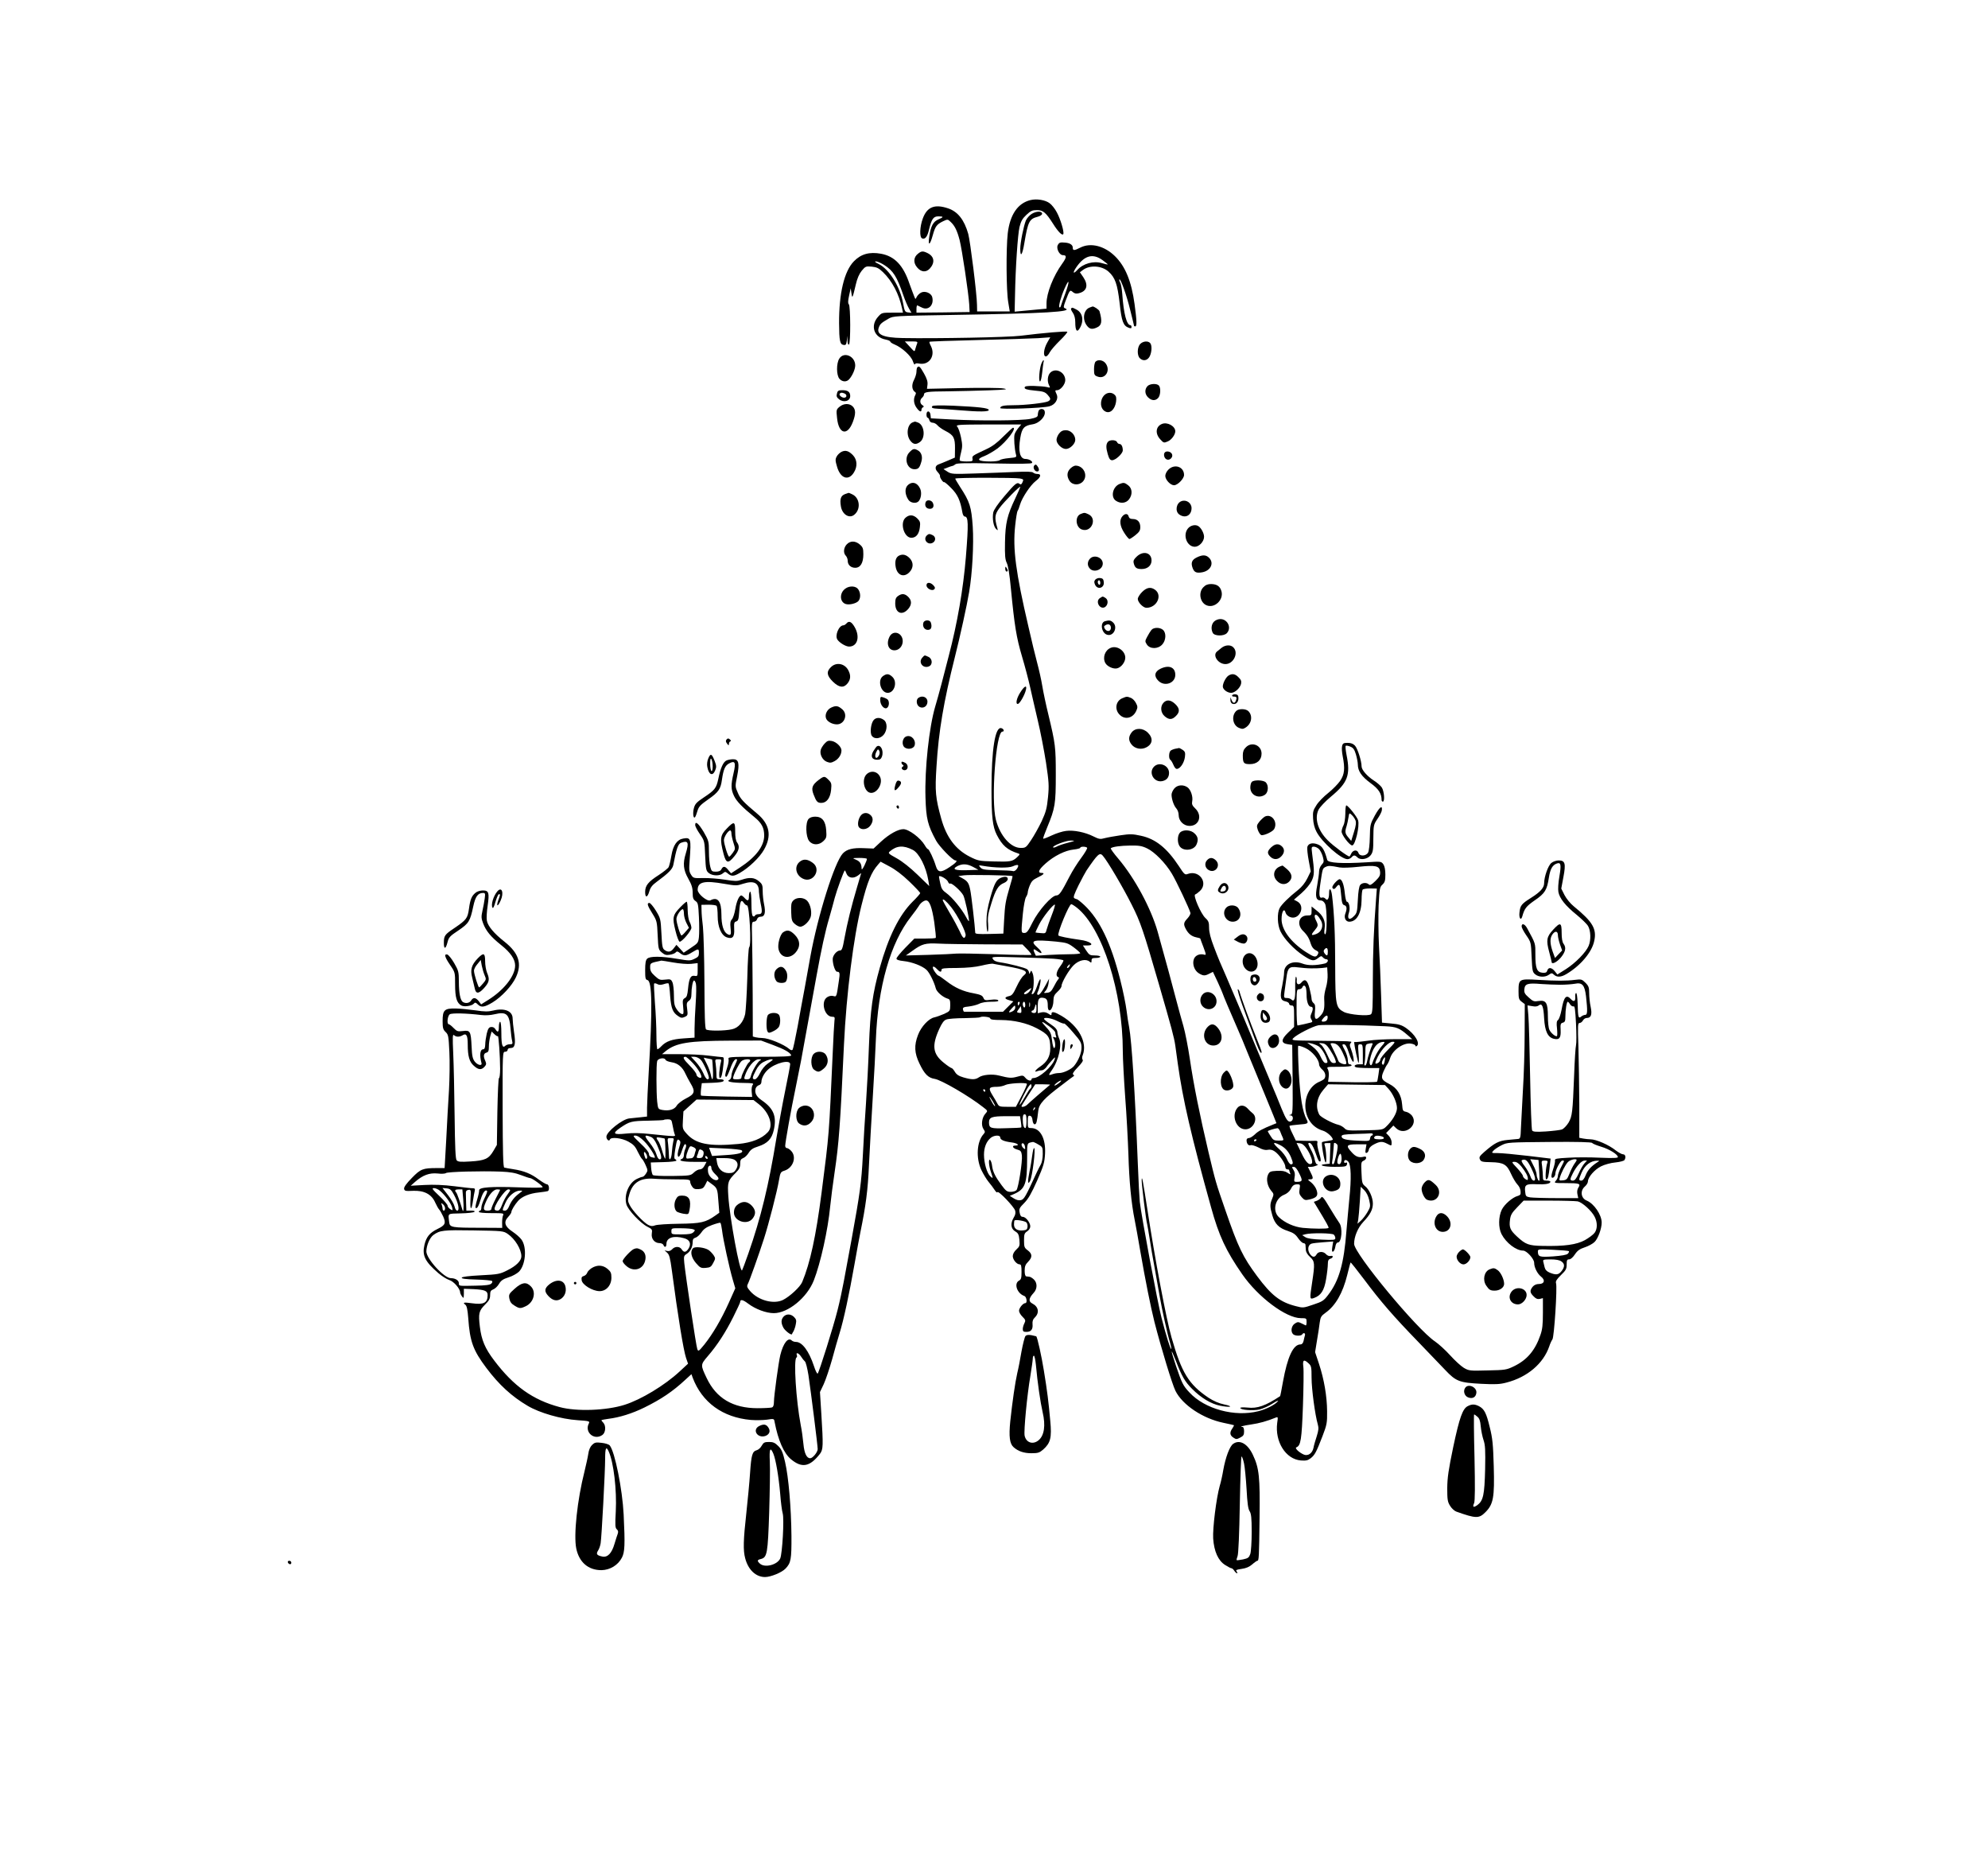 <?xml version="1.0" encoding="UTF-8" standalone="no"?> <svg xmlns="http://www.w3.org/2000/svg" version="1.0" width="1590pt" height="1492pt" viewBox="0 0 1590 1492" preserveAspectRatio="xMidYMid meet"><g transform="translate(0,1492) scale(0.1,-0.1)" fill="#000000" stroke="none"><path d="M8241 13320 c-101 -25 -163 -116 -181 -265 -14 -124 -12 -464 4 -552 l12 -73 -130 0 -131 0 -1 53 c-1 87 -54 508 -70 567 -32 113 -84 178 -161 204 -107 36 -168 12 -202 -80 -25 -66 -28 -152 -6 -160 24 -10 42 13 55 69 21 86 35 107 75 107 44 0 44 -6 1 -24 -42 -18 -61 -52 -73 -134 -13 -81 4 -78 27 6 20 72 31 87 81 112 38 18 39 18 63 -5 32 -30 51 -68 71 -144 19 -74 72 -429 77 -516 l3 -60 -212 -3 -213 -2 0 31 c0 17 3 29 8 27 4 -2 19 -10 35 -17 52 -27 99 20 83 83 -8 33 -59 53 -90 36 -13 -7 -28 -22 -34 -34 -10 -21 -10 -21 -20 4 -6 14 -23 61 -39 104 -49 145 -118 217 -226 237 -93 17 -161 -2 -217 -60 -78 -79 -120 -257 -119 -496 1 -141 7 -169 36 -173 18 -3 22 3 26 35 l4 38 1 -38 c1 -23 6 -36 12 -32 14 9 13 308 -1 322 -8 8 -7 27 2 69 l13 59 6 -40 c6 -45 9 -41 35 71 11 48 27 84 47 109 30 36 34 37 80 33 40 -4 57 -12 90 -44 74 -71 128 -175 153 -291 l7 -33 -85 0 c-85 0 -85 0 -116 -35 -62 -71 -30 -163 62 -180 20 -4 37 -11 37 -16 0 -5 16 -16 36 -24 58 -24 131 -91 145 -133 7 -20 14 -32 16 -25 3 8 15 10 34 6 81 -16 134 63 94 141 -9 16 -13 31 -11 33 3 3 177 9 388 14 211 5 427 12 481 15 l97 7 -25 -44 c-28 -50 -34 -109 -10 -109 8 0 22 15 31 33 9 17 46 60 82 95 35 34 62 66 58 69 -7 7 -192 -9 -376 -32 -95 -12 -668 -23 -942 -18 -156 3 -211 28 -189 85 10 28 21 37 76 69 40 23 45 23 525 31 735 12 961 25 888 53 -14 6 -13 12 4 58 33 88 36 92 58 72 14 -12 27 -15 47 -10 67 16 80 65 37 129 l-27 39 24 18 c54 41 149 36 204 -12 54 -48 72 -99 90 -254 16 -147 29 -180 73 -196 16 -6 22 -5 22 6 0 8 -4 15 -9 15 -30 0 -54 93 -65 248 -3 40 -10 82 -17 93 -6 11 -9 23 -6 25 9 9 58 -127 86 -243 17 -68 31 -125 31 -128 0 -3 5 -5 10 -5 14 0 12 48 -6 180 -25 182 -74 301 -157 382 -85 83 -195 110 -277 68 -49 -25 -60 -25 -60 0 0 22 -23 37 -60 40 -41 4 -49 1 -60 -20 -14 -26 13 -80 40 -80 33 0 32 -18 -5 -69 -71 -98 -125 -236 -125 -317 l0 -42 -65 -6 c-36 -3 -93 -9 -127 -12 l-63 -6 3 129 c4 228 22 487 36 548 12 47 23 67 55 97 34 32 47 38 84 38 50 0 72 -19 130 -110 39 -62 72 -96 81 -82 9 15 -22 121 -52 175 -14 27 -40 60 -57 72 -34 26 -104 38 -154 25z m577 -480 c23 -17 42 -32 42 -34 0 -2 -21 2 -47 10 -67 20 -150 -3 -197 -55 -34 -37 -38 -22 -7 23 65 94 132 112 209 56z m-1746 -39 c72 -46 101 -91 154 -245 13 -38 33 -84 44 -103 l20 -34 -27 3 c-25 3 -28 8 -40 73 -24 132 -111 272 -195 314 -29 14 -36 21 -22 21 11 0 41 -13 66 -29z m1448 -228 c-18 -48 -34 -94 -36 -102 -3 -8 -7 -11 -11 -8 -8 9 12 84 42 151 38 87 42 60 5 -41z m-1185 -400 c-4 -10 -10 -29 -14 -43 -6 -25 -6 -25 -45 18 l-39 42 53 0 c46 0 51 -2 45 -17z"></path><path d="M8252 13210 c-18 -11 -39 -35 -47 -53 -18 -44 -45 -178 -45 -226 0 -74 17 -51 33 47 29 172 40 192 107 209 20 5 35 16 35 24 0 22 -46 22 -83 -1z"></path><path d="M7343 12892 c-37 -28 -40 -73 -8 -110 32 -39 72 -42 102 -9 42 47 36 95 -16 122 -38 19 -51 19 -78 -3z"></path><path d="M8713 12460 c-46 -19 -58 -92 -22 -141 22 -31 43 -36 83 -17 38 17 43 48 20 129 -3 12 -47 42 -57 38 -1 0 -12 -4 -24 -9z"></path><path d="M8567 12454 c-4 -4 2 -19 13 -34 13 -19 20 -45 20 -77 0 -64 13 -84 33 -52 39 60 28 128 -24 154 -32 17 -33 17 -42 9z"></path><path d="M9120 12170 c-25 -25 -27 -91 -4 -114 26 -26 61 -20 79 14 18 35 20 91 3 108 -18 18 -56 14 -78 -8z"></path><path d="M6713 12053 c-25 -38 -24 -134 1 -162 23 -26 58 -27 78 -3 26 29 48 80 48 110 0 74 -90 113 -127 55z"></path><path d="M8329 12013 c-16 -41 -24 -143 -11 -143 6 0 13 30 17 68 4 37 9 75 11 85 8 27 -5 20 -17 -10z"></path><path d="M8762 12028 c-7 -7 -12 -34 -12 -60 0 -44 3 -50 28 -59 62 -24 107 48 65 105 -19 27 -61 34 -81 14z"></path><path d="M7337 11983 c-4 -3 -7 -19 -7 -34 0 -16 -9 -46 -20 -67 -21 -40 -17 -80 9 -97 8 -4 8 -12 1 -25 -16 -30 -12 -70 11 -101 22 -31 39 -38 39 -15 0 8 6 17 13 20 8 3 7 8 -5 16 -22 13 -23 43 -3 60 8 7 15 18 15 25 0 21 25 25 193 26 89 1 236 5 327 8 139 5 157 8 115 15 -27 5 -176 6 -330 3 l-281 -6 4 33 c3 24 -5 49 -28 90 -31 55 -40 63 -53 49z"></path><path d="M8400 11940 c-22 -22 -26 -70 -9 -102 10 -19 9 -20 -17 -13 -16 4 -63 8 -104 9 -60 1 -75 -2 -75 -14 0 -11 19 -17 80 -23 68 -6 83 -11 103 -33 27 -30 28 -40 5 -53 -25 -13 -184 -31 -275 -31 -81 0 -108 -6 -108 -23 0 -12 337 -1 392 14 48 12 76 59 59 96 -14 31 -14 33 4 33 27 0 65 47 65 80 0 64 -77 103 -120 60z"></path><path d="M9177 11832 c-24 -26 -21 -65 6 -90 28 -27 58 -28 80 -4 20 22 22 83 5 100 -18 18 -73 14 -91 -6z"></path><path d="M6694 11773 c-6 -20 -2 -31 16 -45 37 -30 90 -16 90 25 0 33 -19 47 -62 47 -32 0 -39 -4 -44 -27z m60 1 c22 -9 20 -34 -3 -34 -21 0 -45 23 -34 33 8 9 17 9 37 1z"></path><path d="M8831 11759 c-37 -40 -33 -107 9 -129 37 -20 76 14 86 76 4 31 2 45 -11 57 -23 23 -60 21 -84 -4z"></path><path d="M6714 11667 c-26 -22 -26 -26 -19 -91 13 -128 83 -144 126 -30 24 63 24 99 -1 124 -27 27 -73 25 -106 -3z"></path><path d="M7456 11672 c-9 -14 1 -18 54 -21 25 -1 97 -6 160 -11 166 -14 243 -13 238 3 -6 15 -76 23 -284 33 -111 4 -163 3 -168 -4z"></path><path d="M8306 11634 c-3 -9 -6 -24 -6 -33 0 -14 -13 -21 -57 -30 -71 -15 -407 -17 -633 -5 l-165 9 -3 28 c-4 35 -32 37 -32 2 0 -14 4 -25 9 -25 5 0 11 -9 14 -20 3 -12 14 -20 26 -20 12 0 29 -9 39 -21 9 -11 38 -32 64 -45 65 -33 77 -55 76 -141 l-1 -72 -56 -24 c-31 -13 -64 -27 -74 -30 -28 -10 -32 -36 -8 -61 12 -13 21 -27 19 -32 -4 -11 27 -56 33 -49 3 2 29 -19 57 -48 52 -52 73 -100 89 -194 3 -18 11 -33 18 -33 30 0 32 -54 10 -325 -21 -254 -68 -528 -137 -790 -15 -60 -42 -161 -58 -224 -16 -62 -39 -143 -50 -180 -49 -166 -85 -497 -78 -728 5 -170 18 -222 85 -345 26 -47 133 -158 154 -158 22 0 5 -20 -47 -54 -69 -46 -93 -44 -109 9 -17 56 -54 135 -63 135 -4 0 -16 14 -26 32 -35 59 -128 128 -171 128 -42 0 -114 -40 -178 -99 l-60 -56 -78 3 c-87 4 -136 -8 -168 -42 -66 -70 -200 -496 -260 -826 -11 -63 -32 -176 -45 -250 -14 -74 -40 -214 -57 -310 -18 -96 -36 -179 -40 -184 -5 -6 -16 -3 -26 6 -44 38 -167 88 -216 88 -17 0 -42 3 -54 6 l-22 6 -1 331 c-1 183 -3 389 -5 460 -3 118 -2 127 15 127 10 0 22 9 25 20 4 13 15 20 30 20 32 0 40 33 26 100 -6 28 -11 75 -11 105 0 47 -3 56 -31 79 -35 30 -76 33 -138 11 -36 -12 -52 -12 -133 1 -51 8 -129 14 -173 13 -78 -2 -80 -1 -98 27 -16 25 -17 41 -11 119 13 169 9 181 -51 170 -50 -8 -81 -53 -95 -136 -7 -41 -17 -82 -22 -92 -5 -10 -40 -38 -78 -63 -86 -55 -110 -85 -110 -136 0 -51 19 -46 34 7 8 28 24 49 56 72 98 72 128 103 135 136 25 132 38 169 62 178 57 21 65 4 38 -85 -25 -81 -20 -131 20 -202 27 -48 35 -74 35 -113 0 -40 4 -53 23 -66 20 -14 22 -25 27 -128 3 -61 3 -133 0 -160 -5 -45 -8 -49 -64 -86 l-58 -39 -29 32 -29 31 -21 -27 c-23 -31 -45 -35 -74 -14 -17 12 -20 31 -25 133 -6 115 -7 120 -44 181 -21 34 -45 62 -52 62 -22 0 -17 -20 24 -85 36 -58 37 -64 42 -173 5 -110 6 -115 33 -138 24 -20 35 -23 65 -18 21 3 42 12 47 19 8 10 15 9 34 -6 31 -25 48 -24 96 6 51 31 55 31 55 -5 0 -25 -6 -33 -36 -47 -33 -16 -41 -16 -137 0 -130 22 -220 22 -241 1 -12 -11 -16 -36 -16 -91 0 -65 2 -76 19 -80 37 -10 40 -226 9 -743 -7 -113 -12 -237 -13 -277 l0 -71 -55 -6 c-30 -3 -69 -7 -87 -9 -56 -6 -183 -107 -183 -146 0 -23 22 -41 28 -23 7 23 94 13 147 -16 40 -22 55 -37 75 -80 14 -29 30 -56 36 -60 5 -4 18 -26 28 -49 18 -40 18 -44 2 -68 -9 -14 -21 -25 -27 -25 -6 0 -26 -7 -44 -16 -66 -31 -106 -128 -85 -204 12 -44 112 -151 168 -179 38 -19 40 -23 35 -55 -6 -41 22 -76 62 -76 14 0 28 -7 31 -15 9 -23 24 -18 24 8 0 51 58 70 142 46 46 -12 59 -46 34 -84 -20 -30 -37 -32 -54 -5 -15 25 -54 26 -76 1 -11 -12 -25 -17 -39 -14 l-22 5 21 -19 c17 -15 24 -41 37 -138 50 -378 93 -639 114 -703 l16 -46 -68 -63 c-119 -110 -307 -224 -440 -266 -146 -46 -383 -55 -519 -18 -214 57 -368 167 -523 372 -74 97 -102 164 -115 270 -13 106 -8 128 42 178 32 31 40 47 40 75 0 30 5 38 25 46 14 5 35 25 46 44 16 27 32 38 75 52 31 9 68 30 84 45 54 54 66 195 21 257 -12 17 -44 45 -71 63 -63 41 -74 78 -36 118 14 15 26 33 26 39 0 15 26 58 54 90 31 35 93 60 166 67 36 4 68 9 72 11 15 9 9 54 -7 54 -8 0 -38 18 -67 39 -59 45 -117 69 -203 82 -33 5 -65 11 -72 13 -9 4 -12 122 -13 465 -1 457 0 461 20 461 11 0 20 7 20 15 0 9 9 15 25 15 34 0 41 34 26 129 -6 42 -11 90 -11 107 0 59 -63 86 -154 64 -42 -10 -70 -10 -142 1 -49 7 -120 14 -158 15 -92 2 -106 -12 -106 -101 0 -55 4 -68 24 -87 22 -21 24 -33 30 -160 4 -75 2 -212 -3 -305 -6 -92 -16 -270 -22 -395 l-13 -228 -60 0 c-115 0 -132 -7 -202 -79 -43 -44 -64 -73 -62 -86 3 -18 9 -20 71 -17 89 4 149 -27 178 -94 11 -24 25 -49 32 -56 7 -7 21 -33 32 -56 23 -53 16 -69 -46 -99 -62 -30 -89 -63 -104 -126 -20 -86 3 -134 111 -227 29 -25 68 -49 87 -55 35 -10 87 -69 87 -99 0 -6 7 -21 15 -32 13 -18 14 -16 15 21 l0 40 78 -3 c91 -5 112 -14 112 -48 0 -62 -31 -78 -125 -65 -66 9 -77 7 -53 -12 11 -8 18 -39 23 -107 13 -187 39 -257 144 -397 102 -136 204 -229 331 -304 96 -57 267 -106 400 -115 91 -6 98 -8 90 -25 -38 -70 42 -140 108 -93 26 18 30 74 7 98 -8 8 -15 17 -15 19 0 3 25 8 56 12 89 11 189 42 287 90 134 66 227 128 329 223 l48 44 10 -28 c75 -198 240 -318 465 -338 39 -3 96 -2 128 2 57 9 58 8 62 -17 29 -150 74 -252 132 -300 87 -72 150 -60 231 44 26 35 27 62 11 319 l-11 175 30 63 c16 35 46 124 67 198 20 74 47 169 60 210 33 106 77 312 119 550 20 113 41 228 47 255 44 216 60 336 69 540 6 121 19 362 30 535 11 173 22 383 25 465 16 424 117 777 281 985 27 34 54 72 61 83 14 26 42 47 60 47 27 0 47 -55 65 -173 9 -67 15 -123 12 -126 -3 -4 -43 -6 -89 -6 l-82 0 -72 -73 c-39 -40 -71 -79 -71 -87 0 -9 18 -16 58 -20 66 -7 147 -38 181 -69 24 -21 62 -98 75 -148 6 -28 55 -71 94 -83 19 -5 22 -13 22 -53 -1 -46 -2 -47 -48 -69 -26 -11 -61 -24 -79 -28 -45 -9 -106 -74 -131 -141 -32 -83 -29 -145 12 -229 40 -84 70 -114 122 -122 52 -8 274 -137 387 -226 38 -29 38 -30 19 -51 -29 -31 -37 -92 -17 -123 15 -22 15 -26 1 -42 -54 -60 -62 -191 -17 -287 16 -33 42 -76 58 -95 16 -19 37 -47 48 -64 10 -16 20 -24 22 -18 6 17 133 -116 142 -147 5 -17 2 -35 -11 -55 -28 -47 -24 -90 11 -111 24 -14 30 -25 34 -68 4 -46 2 -53 -24 -77 -18 -16 -29 -37 -29 -53 0 -28 31 -66 55 -66 12 0 15 -13 15 -60 0 -49 -3 -61 -20 -70 -43 -23 -16 -103 43 -123 18 -7 25 -57 7 -57 -18 0 -50 -39 -50 -61 0 -11 12 -33 28 -48 24 -24 26 -30 15 -52 -7 -13 -13 -34 -13 -46 0 -19 6 -23 29 -23 37 0 53 20 49 62 -2 23 3 39 20 55 36 36 28 84 -20 109 -34 17 -31 42 8 85 31 32 32 81 2 109 -12 11 -28 21 -35 21 -7 1 -19 2 -25 3 -8 1 -13 17 -13 45 0 35 6 50 28 72 35 36 34 63 -3 91 -27 20 -30 27 -30 79 0 49 3 59 25 73 15 10 25 26 25 40 0 30 -36 76 -60 76 -14 0 -21 10 -25 34 -6 30 -2 38 37 77 33 34 57 76 103 179 52 119 59 144 63 213 7 124 -38 207 -112 207 -25 0 -26 3 -26 51 0 43 3 50 18 47 11 -2 18 -14 20 -36 2 -19 9 -32 17 -32 14 0 19 20 29 109 6 54 47 99 186 203 52 40 97 74 100 75 2 2 -1 7 -7 11 -8 5 4 24 36 57 33 34 46 54 40 61 -6 7 -6 22 1 38 38 101 -33 232 -170 313 -54 32 -80 38 -80 18 0 -16 -2 -16 -26 0 -17 11 -35 14 -55 10 l-29 -7 0 56 c0 58 10 73 45 67 27 -4 35 -19 35 -63 0 -70 44 -32 45 39 1 36 7 49 33 73 18 16 32 36 32 46 0 28 59 129 98 167 41 40 97 52 126 28 14 -12 16 -10 16 8 0 17 6 21 35 21 19 0 35 5 35 10 0 6 -19 10 -43 10 -40 0 -46 4 -70 40 l-26 40 35 0 c67 0 22 35 -59 45 -93 13 -168 28 -172 35 -11 17 85 250 103 250 5 0 26 -13 46 -29 202 -161 366 -674 366 -1146 0 -60 9 -225 19 -365 11 -140 22 -349 26 -465 6 -209 23 -387 50 -520 8 -38 28 -151 45 -250 40 -231 83 -445 113 -565 55 -214 142 -498 168 -551 56 -113 219 -222 384 -256 44 -9 82 -18 84 -19 1 -2 -4 -13 -13 -26 -23 -32 -20 -55 8 -73 22 -15 27 -15 55 0 26 13 31 22 31 50 0 20 -5 35 -12 35 -32 0 6 11 70 20 63 9 125 26 196 55 17 7 18 4 11 -42 -20 -151 68 -291 189 -301 41 -3 56 0 79 18 33 26 45 49 94 176 35 91 38 107 37 199 -1 121 -24 256 -65 380 l-31 93 15 93 c9 52 19 117 22 144 6 44 12 53 45 77 80 56 139 157 175 303 13 53 25 99 27 100 2 2 51 -60 110 -138 129 -173 234 -294 432 -498 83 -86 180 -187 215 -224 86 -91 114 -101 286 -110 115 -6 152 -4 204 10 167 43 295 152 342 290 7 22 19 47 25 55 14 17 40 417 29 449 -5 16 5 31 39 65 40 38 46 50 46 85 0 34 3 41 20 41 12 0 30 16 46 40 20 30 38 43 78 56 28 9 63 28 78 42 28 26 58 107 58 156 0 62 -61 152 -120 176 -46 19 -54 78 -15 112 14 12 25 30 25 41 0 34 53 95 105 121 28 14 79 28 115 31 36 4 68 12 72 19 14 21 8 46 -11 46 -10 0 -35 14 -57 30 -55 45 -158 90 -204 90 -15 0 -41 3 -58 6 l-31 6 0 267 c-1 146 -4 353 -7 459 -6 173 -5 192 9 192 9 0 21 9 27 20 6 11 19 20 29 20 36 0 46 26 33 89 -7 31 -12 81 -12 110 0 45 -4 57 -30 83 -28 28 -34 29 -83 23 -70 -9 -148 -9 -297 0 -151 9 -155 7 -155 -92 0 -57 3 -66 25 -83 l25 -19 -1 -233 c0 -128 -6 -334 -14 -458 -7 -124 -14 -261 -16 -305 -2 -69 -5 -80 -21 -82 -10 -1 -48 -5 -85 -8 -71 -7 -103 -23 -188 -97 -36 -32 -42 -41 -34 -58 8 -19 19 -22 90 -23 100 -2 126 -18 160 -95 14 -31 36 -68 49 -82 21 -23 29 -46 26 -76 0 -7 -11 -14 -23 -17 -41 -11 -106 -67 -127 -110 -27 -56 -28 -144 -2 -195 37 -71 117 -132 173 -132 28 0 88 -66 88 -97 0 -37 25 -87 55 -111 36 -28 27 -59 -17 -59 -20 0 -37 -7 -50 -22 -24 -31 -23 -47 8 -77 18 -19 31 -24 50 -20 l24 6 0 -118 c0 -93 -4 -132 -20 -177 -42 -123 -107 -199 -210 -249 -62 -30 -71 -31 -213 -34 -142 -4 -149 -3 -190 21 -23 14 -72 59 -109 100 -37 41 -91 90 -120 110 -144 95 -648 704 -648 781 0 58 30 129 73 175 57 60 77 100 77 148 0 48 -30 114 -63 139 -22 18 -25 28 -28 107 -4 82 -3 87 19 97 24 11 25 38 1 31 -40 -10 -65 -1 -96 33 -52 56 -46 66 41 66 l75 0 -6 -36 c-5 -29 -3 -36 8 -32 8 2 15 14 17 26 2 14 18 30 42 42 47 24 66 25 104 5 37 -19 36 -20 36 12 0 15 -10 37 -22 50 l-22 23 29 30 29 30 23 -22 c68 -64 181 26 126 101 -11 14 -32 28 -48 31 -25 5 -27 9 -31 59 -6 76 -40 131 -100 162 -65 33 -72 48 -49 101 10 23 24 50 31 58 6 8 17 32 23 52 21 64 109 124 167 113 19 -3 34 -10 34 -16 0 -6 5 -7 10 -4 32 20 -13 96 -86 146 -34 23 -58 30 -117 35 l-74 7 -7 216 c-4 119 -11 297 -17 396 -5 99 -6 245 -3 325 7 135 9 147 31 167 19 18 23 32 23 80 0 38 -6 67 -16 82 -17 23 -19 24 -133 16 -195 -12 -309 -6 -316 19 -21 78 -39 109 -73 123 -43 18 -78 10 -86 -19 -3 -13 2 -62 11 -109 l16 -87 -27 -55 c-17 -35 -44 -69 -74 -93 -74 -58 -132 -116 -148 -146 -21 -41 -18 -134 7 -185 29 -61 109 -145 182 -193 70 -46 84 -48 120 -20 22 17 26 18 37 5 7 -8 19 -15 26 -15 23 0 16 -27 -9 -34 -71 -17 -136 -18 -180 -1 -76 29 -147 -5 -147 -71 0 -18 -7 -66 -15 -106 -20 -91 -14 -117 25 -125 17 -3 30 -12 30 -19 0 -8 9 -14 20 -14 18 0 20 -7 20 -85 l0 -86 -49 -47 c-57 -55 -57 -84 0 -92 l34 -5 3 -277 c2 -257 1 -277 -15 -281 -17 -4 -17 -5 0 -6 22 -1 23 -39 1 -48 -22 -8 -37 12 -74 102 -17 44 -60 148 -95 230 -35 83 -86 204 -113 270 -62 150 -208 496 -232 550 -49 111 -65 148 -101 243 -27 70 -39 118 -39 153 0 43 -4 55 -29 78 -37 34 -101 183 -82 189 7 2 23 14 36 26 72 64 -2 172 -95 138 -23 -9 -28 -5 -72 63 -95 144 -186 217 -302 242 -67 15 -89 15 -164 4 -47 -7 -104 -17 -127 -23 -35 -10 -46 -8 -90 14 -65 33 -157 52 -218 44 -28 -3 -79 -19 -115 -36 -36 -17 -67 -29 -69 -26 -2 2 12 42 32 90 64 154 69 188 69 421 0 223 -3 246 -59 480 -19 77 -41 181 -49 230 -8 50 -27 133 -41 185 -14 52 -46 183 -70 290 -101 433 -126 621 -106 805 6 59 15 113 19 119 5 6 14 29 20 51 16 55 83 156 126 189 41 31 47 56 13 56 -13 0 -28 5 -34 11 -8 8 -53 9 -145 5 -73 -3 -217 -9 -320 -12 -178 -6 -189 -5 -220 14 l-32 21 29 11 c17 7 35 13 41 14 7 1 18 7 26 14 11 9 89 10 310 6 202 -4 298 -3 302 4 8 13 -24 32 -52 32 -45 0 -60 62 -42 168 13 79 31 99 98 109 58 9 111 69 96 108 -8 20 -40 19 -48 -1z m-162 -137 c-13 -16 -27 -39 -30 -52 -6 -26 0 -114 11 -156 7 -26 6 -26 -55 -32 -34 -3 -67 -10 -73 -16 -6 -6 -39 -11 -73 -11 -104 0 -122 17 -49 44 25 10 71 37 103 60 72 54 157 166 124 166 -4 0 -38 -32 -77 -70 -49 -50 -89 -80 -135 -101 -117 -55 -115 -54 -112 -77 3 -20 -1 -22 -47 -22 -27 0 -52 3 -55 8 -2 4 2 32 10 62 12 47 12 64 0 123 -8 38 -21 76 -30 85 -14 16 4 17 249 18 l263 0 -24 -29z m14 -403 c28 -6 30 -8 20 -30 -8 -18 -14 -21 -24 -13 -19 16 -35 3 -123 -101 -51 -60 -83 -107 -87 -128 -9 -47 2 -112 22 -131 15 -15 16 -14 10 9 -23 80 -20 107 17 157 38 52 167 182 167 170 0 -5 -18 -45 -39 -90 -66 -138 -80 -200 -83 -351 -2 -108 1 -140 14 -167 11 -22 23 -95 33 -204 29 -299 44 -392 89 -544 24 -80 53 -191 65 -246 12 -55 40 -174 61 -265 22 -91 51 -243 66 -338 23 -155 25 -183 16 -276 -9 -89 -16 -117 -51 -193 -23 -48 -61 -116 -84 -150 -40 -60 -44 -63 -83 -63 -80 0 -165 96 -199 225 -40 157 0 705 52 705 19 0 11 24 -10 28 -48 10 -77 -171 -77 -488 0 -219 9 -300 42 -365 44 -86 84 -121 171 -149 16 -5 15 -8 -9 -31 -37 -34 -54 -37 -191 -33 -112 3 -121 5 -187 38 -114 58 -187 156 -228 304 -46 166 -51 218 -38 416 17 284 57 517 148 880 39 153 97 417 113 515 26 152 38 384 29 524 -11 159 -23 198 -101 317 -21 33 -39 63 -39 67 0 9 476 9 518 1z m382 -2913 c-36 -9 -76 -23 -88 -30 -13 -7 -26 -10 -29 -7 -12 11 103 56 142 55 38 -1 36 -2 -25 -18z m-1239 -57 c50 -26 106 -135 124 -245 l7 -44 -94 91 c-59 57 -121 106 -166 131 -67 37 -71 41 -55 55 54 47 109 51 184 12z m1874 12 c59 -28 146 -116 197 -201 36 -59 143 -286 149 -315 2 -8 -9 -28 -24 -44 -31 -33 -33 -46 -13 -84 20 -38 46 -59 84 -67 17 -3 32 -8 32 -10 0 -1 11 -32 25 -68 23 -62 23 -65 5 -60 -35 9 -70 -6 -81 -35 -15 -39 3 -93 40 -115 35 -21 48 -21 84 -2 l28 14 40 -85 c21 -47 39 -88 39 -91 0 -4 62 -152 122 -288 17 -38 51 -119 75 -180 25 -60 56 -135 68 -165 13 -30 44 -107 70 -170 26 -63 58 -141 71 -173 l23 -58 -27 -11 c-85 -34 -120 -53 -146 -79 -17 -16 -38 -29 -48 -29 -11 0 -18 -7 -18 -17 0 -28 16 -47 33 -40 9 3 36 -5 62 -18 31 -17 54 -23 74 -19 19 4 38 0 55 -12 35 -22 86 -96 86 -123 0 -12 6 -21 15 -21 8 0 15 -2 15 -4 0 -2 3 -13 7 -23 7 -17 6 -17 -20 0 -20 13 -43 17 -85 15 -51 -3 -58 -6 -70 -30 -17 -36 -6 -91 24 -128 23 -26 23 -30 9 -64 -19 -45 -19 -65 1 -134 20 -69 53 -102 125 -125 42 -14 60 -26 81 -57 15 -22 35 -40 43 -40 8 0 15 -6 16 -12 0 -7 2 -26 3 -42 1 -18 14 -39 34 -57 38 -34 39 -54 17 -199 -21 -139 -21 -141 14 -129 56 20 82 60 97 151 8 46 14 100 14 120 0 28 5 38 20 43 25 8 26 29 1 22 -11 -2 -25 3 -35 14 -21 25 -62 24 -76 -1 -15 -27 -34 -25 -55 6 -19 30 -14 68 12 79 10 4 54 9 97 12 l79 6 -7 -42 c-5 -33 -3 -42 6 -39 7 3 15 20 18 39 3 21 11 34 20 34 31 0 40 119 12 156 -10 13 -44 68 -77 122 -46 78 -60 95 -68 82 -5 -9 -20 -20 -34 -26 l-25 -9 20 -33 c86 -142 102 -171 97 -176 -8 -8 -127 -7 -205 1 -70 7 -145 41 -192 86 -53 50 -30 149 41 178 22 8 44 27 52 42 17 34 28 42 57 42 20 0 22 -3 16 -38 -5 -32 -2 -43 17 -65 22 -24 28 -26 63 -18 58 14 71 31 56 75 -6 20 -26 47 -43 61 -30 23 -30 25 -9 25 27 0 28 10 2 60 l-20 40 27 0 c26 0 71 20 47 20 -7 0 -15 17 -19 38 -3 20 -17 57 -31 81 -13 24 -22 46 -20 49 15 14 36 -14 56 -72 12 -36 25 -68 30 -71 18 -11 17 12 -1 70 -10 33 -16 68 -13 77 4 13 -1 17 -18 16 -13 -1 -52 -1 -88 0 l-66 2 -27 56 c-16 31 -26 59 -23 62 3 2 37 7 76 10 71 5 78 9 60 41 -32 61 -51 175 -62 373 -6 115 -8 211 -5 215 4 3 30 -4 59 -18 53 -25 108 -91 108 -131 0 -10 11 -28 25 -40 25 -21 32 -53 17 -74 -4 -5 -21 -16 -38 -23 -69 -28 -114 -104 -114 -193 1 -97 55 -174 141 -199 33 -10 79 -52 79 -72 0 -2 -18 -7 -41 -10 -22 -3 -43 -7 -45 -10 -8 -7 17 -151 28 -162 11 -11 5 105 -7 138 -6 13 -2 17 19 17 l27 0 -3 -82 -3 -83 -33 -3 c-68 -7 -17 -22 72 -22 84 0 94 2 99 19 3 14 1 18 -9 14 -8 -3 -14 0 -14 5 0 20 17 22 34 3 22 -24 25 -135 8 -296 -6 -66 -17 -181 -23 -255 -20 -264 -59 -401 -147 -515 -34 -45 -46 -53 -119 -77 -79 -27 -82 -27 -139 -12 -126 32 -195 86 -309 239 -115 155 -152 231 -255 530 -77 222 -77 222 -135 465 -69 293 -118 534 -149 745 -14 94 -37 211 -51 260 -15 50 -37 133 -51 185 -26 102 -107 400 -155 570 -53 187 -183 428 -314 583 -37 43 -64 81 -61 84 12 12 76 21 156 22 70 1 94 -3 135 -23z m-480 5 c3 -5 -18 -41 -47 -80 -29 -39 -71 -105 -93 -148 -66 -128 -83 -153 -106 -153 -37 0 -144 -121 -191 -216 -34 -69 -45 -84 -65 -84 -27 0 -27 2 -12 156 6 60 17 119 25 131 8 12 14 29 14 37 0 9 7 34 16 56 13 32 26 46 60 62 51 24 64 38 35 38 -35 0 -24 26 31 75 68 61 157 105 224 112 30 3 54 10 54 14 0 12 47 11 55 0z m1854 -10 c11 -11 25 -39 31 -62 10 -37 9 -44 -9 -63 -12 -13 -21 -36 -21 -53 0 -17 -7 -67 -15 -112 -18 -90 -10 -121 28 -121 14 0 26 -10 35 -27 16 -35 17 -243 1 -243 -8 0 -9 14 -5 44 9 59 -10 104 -63 145 l-41 33 0 -36 c0 -34 -2 -36 -34 -36 -67 0 -87 -70 -36 -122 36 -35 51 -61 65 -108 7 -22 21 -40 38 -48 23 -11 25 -16 17 -33 -15 -27 -29 -24 -96 19 -121 79 -194 177 -194 262 0 62 21 95 33 50 3 -11 17 -25 31 -31 75 -35 134 85 60 124 l-25 13 60 52 c34 30 68 71 81 97 23 48 24 73 4 223 -6 48 -5 52 15 52 11 0 30 -9 40 -19z m-1729 -53 c38 -43 164 -257 232 -393 70 -138 93 -207 217 -635 103 -355 121 -423 131 -490 5 -36 14 -101 20 -145 40 -286 107 -577 266 -1148 63 -229 119 -348 250 -537 127 -183 351 -350 468 -350 45 0 46 -1 46 -31 0 -17 -3 -29 -7 -27 -5 2 -20 10 -35 17 -24 12 -31 12 -53 -3 -27 -18 -34 -63 -13 -84 15 -15 64 -16 73 -2 10 17 27 11 22 -7 -3 -10 -8 -30 -11 -45 -4 -18 -13 -28 -25 -28 -58 0 -104 -100 -140 -299 -11 -62 -21 -114 -23 -115 -117 -77 -182 -100 -260 -91 -34 3 -58 2 -58 -3 0 -16 103 -24 154 -12 26 6 73 27 104 47 31 20 50 28 43 19 -24 -29 -93 -64 -157 -80 -189 -48 -428 17 -551 150 -51 54 -61 75 -108 214 -44 131 -45 152 -1 40 48 -125 73 -168 130 -225 72 -73 153 -121 224 -135 32 -7 68 -10 78 -8 10 3 -10 11 -45 18 -43 9 -84 27 -126 54 -158 107 -214 198 -295 481 -43 150 -132 622 -195 1035 -35 225 -42 263 -44 225 -1 -31 35 -327 44 -354 2 -9 11 -59 19 -111 8 -52 26 -160 41 -240 14 -80 33 -183 41 -230 20 -113 62 -303 81 -363 8 -27 13 -50 10 -53 -5 -6 -39 100 -77 248 -31 117 -163 824 -174 928 -3 30 -11 170 -16 310 -22 562 -49 979 -69 1085 -6 28 -15 89 -21 136 -6 48 -28 157 -50 243 -75 297 -165 483 -288 599 -28 26 -55 47 -59 47 -4 0 -14 4 -21 8 -10 7 -1 31 34 103 26 52 55 105 64 119 90 132 105 146 130 118z m-1887 -25 c2 -5 -7 -28 -19 -53 -17 -33 -23 -39 -23 -23 -1 37 -13 55 -45 69 -31 13 -31 13 26 14 31 0 59 -3 61 -7z m340 -182 c48 -46 87 -88 87 -92 0 -5 -28 -37 -63 -71 -106 -107 -191 -278 -261 -528 -57 -202 -75 -335 -86 -620 -5 -140 -16 -349 -24 -465 -8 -115 -20 -302 -25 -415 -11 -215 -23 -302 -90 -670 -23 -124 -51 -274 -62 -335 -11 -60 -33 -164 -50 -230 -33 -132 -147 -495 -159 -508 -4 -5 -18 22 -30 60 -40 120 -94 193 -144 193 -12 0 -27 5 -33 11 -29 29 -68 -19 -92 -116 -14 -57 -51 -327 -51 -374 0 -26 -5 -41 -16 -45 -9 -3 -60 -6 -115 -6 -197 0 -330 79 -407 241 -50 105 -50 106 8 174 78 90 144 193 205 315 30 60 55 114 55 119 0 24 22 19 64 -13 58 -44 144 -76 205 -76 114 0 266 124 320 262 53 135 113 403 131 593 6 61 22 182 35 270 35 237 45 373 75 1022 19 405 77 863 140 1113 48 192 79 266 133 327 l20 23 71 -38 c46 -24 102 -66 159 -121z m510 117 l42 -23 -89 -3 c-98 -3 -125 7 -80 32 41 21 78 20 127 -6z m351 -14 c-11 -15 -23 -23 -33 -19 -9 3 -67 6 -129 7 -97 2 -115 5 -130 21 -17 19 -16 20 18 14 97 -17 206 -19 240 -4 44 19 54 13 34 -19z m2580 10 c21 -4 88 -2 150 5 140 15 170 8 174 -40 2 -29 -4 -40 -38 -74 -31 -30 -43 -36 -52 -27 -17 17 -53 15 -69 -4 -9 -11 -16 -54 -19 -120 -5 -96 -7 -106 -33 -131 -35 -36 -55 -21 -38 30 12 35 1 87 -17 87 -5 0 -12 29 -16 65 -7 73 -23 115 -42 115 -7 0 -24 -14 -39 -31 -19 -23 -23 -35 -15 -43 8 -8 16 -5 29 13 24 31 31 19 38 -70 5 -58 10 -73 25 -77 20 -5 23 -28 8 -67 -13 -33 3 -65 31 -65 60 0 98 67 99 175 0 39 4 75 8 81 4 6 31 10 60 10 l54 -1 -6 -80 c-18 -235 -26 -426 -26 -656 0 -215 -2 -259 -15 -269 -20 -17 -172 -4 -216 18 -65 34 -69 54 -70 367 0 255 -8 421 -25 563 -7 57 -24 71 -24 20 0 -45 -13 -64 -29 -44 -7 8 -19 12 -27 9 -23 -9 -27 23 -14 110 18 123 18 123 42 135 23 11 37 11 112 -4z m-3944 -49 c13 -35 54 -43 90 -17 l28 21 -33 -112 c-44 -147 -79 -289 -101 -409 -14 -81 -21 -98 -35 -98 -26 0 -59 -39 -59 -69 0 -43 20 -101 35 -101 22 0 24 -11 14 -75 -19 -131 -18 -126 -45 -119 -15 4 -34 0 -49 -10 -53 -35 -21 -156 41 -156 20 0 22 -4 18 -32 -2 -18 -9 -134 -14 -258 -30 -663 -27 -635 -89 -1116 -45 -350 -92 -565 -155 -715 -16 -39 -98 -115 -153 -143 -74 -37 -197 -5 -263 70 -25 29 -28 38 -20 55 14 25 91 243 130 364 38 118 106 382 120 467 11 64 14 68 46 78 68 23 97 109 52 157 -12 13 -27 23 -35 23 -7 0 -13 8 -13 18 0 26 46 287 82 457 17 83 36 182 44 220 17 93 98 540 125 685 37 204 69 353 101 460 16 58 37 130 44 160 16 60 74 220 81 220 2 0 8 -11 13 -25z m1328 -20 c2 -2 -8 -41 -22 -86 -34 -117 -38 -140 -45 -264 l-6 -110 -112 -3 c-87 -2 -113 0 -113 10 -2 48 -31 302 -40 342 -11 56 -22 71 -64 94 l-31 17 45 6 c40 6 380 0 388 -6z m-516 -45 c4 -11 12 -19 18 -15 12 7 87 -60 105 -95 12 -24 46 -176 45 -204 -1 -6 -11 8 -23 31 -34 64 -113 160 -157 191 -31 22 -41 36 -49 75 -6 26 -11 52 -11 57 0 17 64 -18 72 -40z m-1789 -17 c92 -16 101 -16 152 1 86 27 125 7 125 -66 1 -18 7 -60 14 -93 15 -72 12 -85 -19 -85 -13 0 -25 -5 -27 -12 -2 -6 -10 -8 -16 -4 -8 5 -12 39 -12 102 0 56 -4 94 -10 94 -5 0 -10 -16 -10 -35 0 -40 -9 -44 -35 -15 -10 11 -22 20 -26 20 -17 0 -38 -47 -48 -109 -6 -35 -18 -72 -27 -82 -13 -14 -15 -30 -11 -68 7 -56 2 -65 -25 -50 -31 17 -48 71 -48 156 0 107 -30 145 -88 114 -24 -13 -102 51 -102 83 0 65 53 77 213 49z m1814 -186 c53 -67 122 -203 116 -228 -9 -32 -23 -22 -47 34 -13 28 -49 95 -80 147 -31 52 -56 98 -56 102 0 17 27 -6 67 -55z m-1632 13 c19 0 36 -322 17 -334 -5 -3 -12 -113 -15 -245 -4 -132 -12 -262 -17 -289 -14 -64 -54 -111 -105 -122 -60 -14 -195 -14 -208 -1 -9 9 -12 115 -13 374 -1 199 -7 400 -12 447 -6 47 -11 105 -11 130 l-1 45 58 1 c31 0 60 -4 64 -10 4 -6 8 -43 8 -81 0 -87 29 -155 73 -170 46 -16 63 3 59 68 -2 46 0 55 16 59 16 5 20 17 24 75 6 86 16 106 36 75 8 -12 20 -22 27 -22z m2437 -77 c-17 -43 -35 -94 -40 -113 -8 -33 -10 -35 -48 -31 -21 1 -40 4 -42 5 -1 2 11 29 28 62 29 59 118 170 127 160 3 -3 -8 -40 -25 -83z m2154 -45 c22 -42 4 -90 -38 -106 -42 -16 -46 -9 -14 28 30 37 31 41 11 81 -18 34 -11 57 12 38 8 -7 21 -26 29 -41z m-2119 -167 c84 -9 95 -12 142 -47 28 -21 51 -42 51 -46 0 -4 -37 -8 -82 -8 -46 0 -126 -3 -178 -6 l-95 -6 -12 26 c-13 29 -6 33 23 11 43 -32 46 -12 4 26 -68 60 -43 68 147 50z m-561 -22 l292 -1 38 -39 c21 -21 35 -41 33 -44 -3 -3 -132 -1 -286 5 -155 5 -296 7 -315 5 -18 -2 -116 -7 -218 -10 l-185 -5 55 39 c75 54 101 61 205 56 50 -3 221 -5 381 -6z m2734 -59 c0 -34 -7 -38 -26 -13 -9 13 -9 22 -2 30 17 21 28 15 28 -17z m-2193 -56 c40 -3 75 -9 78 -13 2 -5 -9 -26 -25 -47 -31 -41 -39 -79 -17 -87 9 -3 9 -7 -1 -20 -8 -9 -23 -35 -35 -59 -18 -34 -28 -44 -52 -46 -29 -4 -29 -3 -12 16 10 11 20 37 23 58 l5 39 -27 -50 c-32 -60 -54 -86 -65 -79 -5 3 -5 13 1 23 14 27 29 101 20 101 -4 0 -16 -26 -26 -57 -11 -31 -25 -59 -33 -61 -11 -4 -12 0 -6 14 15 32 17 117 5 149 -11 28 -13 28 -20 10 -7 -15 -9 -16 -9 -4 -1 9 -7 22 -15 28 -15 13 -146 46 -216 56 -30 4 -50 12 -58 26 -13 20 -12 20 200 14 117 -3 246 -8 285 -11z m-3042 -30 c50 -9 114 -14 143 -11 l52 6 0 -53 c0 -51 -1 -53 -24 -49 -32 6 -45 -19 -53 -102 -5 -52 -10 -68 -26 -76 -17 -10 -19 -18 -13 -71 5 -53 4 -59 -11 -56 -10 2 -28 18 -40 37 -19 28 -23 47 -23 112 0 43 -5 90 -12 105 -11 24 -16 26 -58 21 -41 -5 -48 -2 -82 29 -30 27 -38 42 -38 69 0 35 0 35 90 54 3 0 46 -6 95 -15z m2660 -29 c157 -28 184 -42 143 -75 -14 -10 -39 -50 -57 -89 -27 -58 -37 -71 -61 -76 -39 -9 -38 -22 3 -33 l32 -9 -41 -41 -42 -42 -151 0 c-83 0 -154 0 -158 0 -5 -1 -9 8 -11 18 -3 16 5 20 46 24 26 3 63 12 82 21 20 11 57 17 97 17 44 0 62 3 57 11 -4 7 -25 9 -58 5 -47 -6 -52 -5 -61 16 -8 18 -23 25 -75 35 -87 15 -153 45 -222 99 -31 24 -60 44 -65 44 -4 1 -18 16 -30 35 -25 39 -9 49 22 15 22 -24 35 -26 35 -5 0 12 20 15 123 15 84 1 146 7 197 19 41 10 82 17 90 15 8 -1 56 -10 105 -19z m509 0 c-4 -8 -11 -15 -16 -15 -6 0 -5 6 2 15 7 8 14 15 16 15 2 0 1 -7 -2 -15z m1931 -18 c28 -1 68 1 90 3 l40 5 3 -55 c2 -32 -4 -77 -13 -107 -9 -29 -16 -70 -14 -90 4 -79 -1 -103 -29 -134 -38 -43 -52 -32 -45 34 4 41 2 56 -11 66 -9 7 -16 22 -16 33 0 10 -7 48 -16 83 -17 68 -37 83 -64 50 -21 -25 -42 -18 -39 13 2 15 -1 29 -5 32 -5 3 -8 -36 -7 -87 2 -91 -7 -119 -32 -94 -6 6 -22 11 -35 11 -24 0 -25 2 -18 53 4 28 11 77 15 109 10 81 22 92 91 83 30 -4 78 -8 105 -8z m-4919 -123 c4 -15 3 -86 -2 -158 -5 -72 -9 -163 -9 -202 l0 -71 -87 -6 c-93 -6 -141 -23 -179 -63 -12 -13 -26 -24 -31 -24 -4 0 -8 51 -8 113 0 61 -5 178 -12 259 -6 82 -9 151 -6 154 4 3 15 1 26 -5 14 -8 29 -7 52 0 17 6 34 9 37 5 4 -3 10 -49 13 -101 8 -100 21 -132 66 -161 20 -14 29 -15 51 -5 24 11 25 15 19 63 -6 44 -4 52 13 65 15 10 21 25 21 51 0 53 11 112 21 112 5 0 12 -12 15 -26z m6914 -8 c41 0 94 4 116 8 59 12 78 -10 89 -100 13 -117 12 -149 -6 -149 -9 0 -24 -6 -33 -14 -22 -18 -25 -7 -28 104 -2 54 -7 88 -13 85 -5 -3 -8 -17 -6 -32 3 -34 -12 -42 -34 -18 -38 42 -57 21 -76 -86 -7 -38 -20 -74 -28 -80 -11 -8 -13 -25 -8 -67 3 -30 3 -58 0 -61 -9 -9 -49 23 -61 50 -7 14 -12 62 -12 107 0 108 -14 132 -74 123 -37 -6 -45 -3 -79 28 -32 28 -38 39 -35 67 4 43 28 50 133 41 44 -3 114 -6 155 -6z m-2036 -22 c3 -9 6 -35 6 -59 0 -55 15 -95 35 -95 18 0 19 -20 3 -55 -9 -21 -9 -31 0 -46 10 -15 10 -20 0 -24 -16 -5 -100 -24 -110 -25 -5 0 -8 65 -8 145 0 139 1 145 20 145 11 0 23 7 26 15 8 19 20 19 28 -1z m-2206 -26 c-15 -23 -48 -37 -48 -21 0 6 45 39 59 42 2 1 -3 -9 -11 -21z m-84 -103 c-4 -8 -8 -15 -10 -15 -2 0 -4 7 -4 15 0 8 4 15 10 15 5 0 7 -7 4 -15z m46 -11 c0 -14 -4 -23 -10 -19 -5 3 -10 15 -10 26 0 10 5 19 10 19 6 0 10 -12 10 -26z m37 -11 c-3 -10 -5 -4 -5 12 0 17 2 24 5 18 2 -7 2 -21 0 -30z m4321 16 c7 -11 19 -18 27 -16 10 5 14 -24 20 -139 4 -79 4 -156 0 -171 -4 -16 -11 -122 -15 -238 -12 -302 -15 -330 -45 -382 -15 -24 -38 -48 -52 -54 -14 -5 -71 -12 -128 -16 -81 -5 -104 -3 -111 8 -5 8 -12 199 -16 424 -4 226 -10 447 -14 493 l-7 83 37 -6 c24 -5 41 -3 52 5 27 23 39 -5 44 -103 6 -103 29 -151 77 -163 44 -11 58 6 55 69 -3 48 0 55 18 60 16 4 20 13 20 49 0 53 10 118 19 118 3 0 12 -9 19 -21z m-4268 -34 c0 -28 -4 -35 -20 -35 -11 0 -20 5 -20 10 0 6 4 10 10 10 5 0 12 11 16 25 9 35 14 31 14 -10z m-170 7 c0 -11 -11 -24 -25 -30 -31 -14 -32 -6 -3 25 26 28 28 28 28 5z m47 -39 c-3 -3 -13 -3 -21 -1 -15 3 -15 6 1 28 l18 25 3 -23 c2 -13 1 -26 -1 -29z m-4319 -19 c33 -4 75 -2 107 6 97 23 119 3 129 -120 3 -36 8 -77 12 -92 6 -25 3 -28 -18 -28 -13 0 -29 -5 -35 -11 -24 -24 -33 3 -33 97 0 56 -4 94 -10 94 -5 0 -10 -18 -10 -40 0 -44 -9 -50 -28 -19 -8 13 -21 19 -35 17 -17 -2 -24 -14 -34 -53 -6 -27 -12 -67 -12 -87 -1 -27 -6 -38 -16 -38 -25 0 -31 -45 -14 -110 7 -26 -32 -17 -54 12 -17 22 -22 47 -25 120 -6 122 -11 132 -69 124 -42 -5 -48 -3 -75 24 -15 16 -33 30 -38 30 -18 0 -11 68 8 80 17 11 136 8 250 -6z m6770 -26 c-2 -15 -11 -24 -25 -26 -27 -4 -29 5 -6 30 22 24 35 23 31 -4z m-2698 -1 c0 -9 23 -13 88 -13 101 -1 203 -24 282 -65 96 -50 110 -70 110 -163 0 -62 -25 -107 -80 -144 -39 -26 -54 -50 -24 -37 11 4 27 7 37 7 9 0 25 11 35 24 9 14 30 39 46 56 26 29 28 29 21 7 -18 -56 -123 -149 -168 -149 -10 0 -17 -4 -17 -10 0 -18 -31 -11 -49 12 -17 20 -21 21 -64 9 -47 -13 -65 -12 -147 9 -54 14 -132 7 -162 -15 -28 -19 -56 -19 -122 0 -38 11 -56 23 -69 45 -10 17 -22 30 -27 30 -4 0 -32 18 -60 41 -90 71 -99 137 -38 271 22 48 37 69 57 76 14 6 80 11 146 11 66 1 121 4 124 7 11 10 81 3 81 -9z m536 -21 c27 -14 51 -23 55 -20 4 2 37 -30 73 -73 60 -69 66 -81 66 -121 0 -43 -25 -103 -60 -146 -22 -26 -84 -56 -119 -56 -16 0 -41 -4 -55 -10 -32 -12 -32 -7 -4 32 56 79 85 208 57 259 -5 11 -11 32 -12 47 -2 20 -15 36 -54 62 -29 19 -52 38 -53 43 0 16 61 6 106 -17z m-65 -42 c27 -20 49 -42 49 -49 0 -7 3 -21 6 -29 5 -12 2 -15 -11 -10 -15 6 -16 4 -6 -14 13 -25 15 -72 1 -72 -5 0 -12 28 -16 62 -6 53 -12 68 -47 105 -48 52 -41 55 24 7z m2692 0 c84 -4 111 -15 172 -68 l40 -35 -135 0 c-74 0 -171 -5 -215 -12 -44 -6 -88 -11 -97 -11 -10 1 -18 0 -18 -1 4 -39 30 -160 35 -165 4 -4 5 28 1 71 -6 73 -6 77 14 77 18 0 20 -6 20 -80 l0 -80 -29 0 c-34 0 -49 -15 -25 -24 9 -3 54 -6 101 -6 l85 0 -7 -52 c-4 -29 -9 -55 -11 -57 -4 -5 -123 -7 -271 -3 l-121 2 5 39 c3 21 0 48 -6 60 -12 21 -11 21 89 21 60 0 100 4 100 10 0 6 -7 10 -15 10 -10 0 -15 10 -15 34 0 18 -11 54 -25 80 -22 41 -23 46 -7 46 13 0 24 -18 41 -70 24 -75 47 -96 35 -32 -4 20 -13 51 -20 68 -10 23 -10 34 -2 42 7 7 8 12 3 13 -6 1 -19 2 -30 3 -11 1 -116 3 -234 4 -210 2 -214 2 -197 21 26 28 154 94 201 103 36 6 334 2 538 -8z m-7101 -79 c6 6 18 -163 18 -262 0 -40 -4 -73 -9 -73 -5 0 -10 -120 -13 -267 l-4 -268 -28 -48 c-37 -63 -67 -77 -184 -84 -80 -5 -100 -3 -110 10 -9 11 -13 100 -16 353 -2 187 -7 411 -11 499 -6 133 -5 158 6 148 17 -16 44 -16 69 -1 30 19 41 -1 41 -74 0 -93 13 -139 49 -170 36 -33 60 -35 85 -8 15 17 16 24 7 46 -18 37 -15 61 8 67 16 4 20 14 20 49 0 23 5 60 11 82 l11 38 22 -21 c12 -12 25 -19 28 -16z m2199 -70 c94 -35 139 -61 147 -83 3 -9 -59 -12 -251 -12 -249 0 -255 -1 -250 -20 3 -10 -2 -40 -11 -66 -18 -54 -20 -74 -7 -74 5 0 19 30 32 66 21 59 41 85 54 72 2 -2 -7 -26 -20 -53 -14 -26 -25 -61 -25 -76 0 -16 -7 -30 -17 -34 -29 -13 21 -23 116 -24 72 -1 82 -3 71 -16 -7 -8 -10 -32 -8 -55 l4 -41 -202 3 c-111 2 -205 5 -207 8 -3 3 -3 26 0 52 l6 47 85 3 c57 2 87 7 90 16 2 8 -7 12 -27 12 -30 0 -31 2 -31 43 0 23 -3 59 -6 80 -6 35 -5 37 21 37 24 0 26 -3 21 -22 -13 -50 -19 -128 -8 -128 12 0 20 31 28 108 5 46 4 59 -7 59 -8 0 -57 6 -109 12 -52 7 -158 12 -235 12 l-140 0 30 25 c81 65 182 82 516 83 l246 1 94 -35z m4869 -11 c-29 -33 -60 -91 -74 -137 -10 -31 -28 -8 -20 26 19 94 57 145 108 146 15 1 13 -5 -14 -35z m52 -27 c-34 -34 -62 -70 -62 -79 0 -10 -9 -22 -20 -28 -26 -14 -26 -1 0 51 33 63 88 119 118 119 25 0 22 -4 -36 -63z m-556 27 c24 -16 54 -64 68 -111 6 -18 3 -23 -11 -23 -12 0 -25 17 -40 49 -14 33 -36 60 -65 82 l-43 32 32 -6 c18 -4 44 -14 59 -23z m90 -26 c17 -26 36 -60 42 -77 10 -29 9 -31 -11 -31 -18 0 -28 13 -51 65 -16 36 -38 72 -50 81 -21 15 -20 15 9 12 23 -2 37 -14 61 -50z m81 14 c27 -41 58 -120 50 -128 -11 -11 -58 6 -63 24 -3 9 -17 42 -32 72 -15 30 -28 59 -30 63 -2 5 9 7 24 5 19 -2 36 -14 51 -36z m261 30 c-17 -39 -38 -104 -43 -134 -3 -21 -11 -38 -17 -38 -6 0 -8 9 -4 23 3 12 6 50 6 84 0 50 3 62 18 66 28 8 44 7 40 -1z m-5437 -152 c44 -47 77 -105 67 -116 -10 -9 -38 9 -38 25 0 9 -24 41 -54 71 -51 51 -60 70 -33 70 6 0 32 -22 58 -50z m63 27 c21 -21 66 -122 66 -147 0 -6 -6 -10 -12 -10 -7 0 -22 21 -32 47 -11 26 -38 67 -59 90 l-40 43 27 0 c15 0 37 -10 50 -23z m5470 -16 c-5 -22 -10 -29 -17 -22 -7 7 -6 18 3 36 17 32 22 27 14 -14z m-5751 15 c3 -8 25 -16 50 -20 48 -7 86 -39 109 -91 7 -16 26 -51 41 -77 40 -66 34 -86 -36 -121 -32 -16 -65 -42 -74 -57 -18 -32 -62 -45 -117 -35 -33 7 -33 8 -40 67 -7 74 -8 295 0 323 6 23 59 32 67 11z m373 1 c1 -1 4 -37 6 -79 4 -82 -5 -103 -17 -41 -4 20 -18 59 -32 86 l-25 50 33 -7 c18 -3 34 -7 35 -9z m304 -6 c0 -6 -5 -13 -10 -16 -14 -9 -60 -101 -60 -120 0 -11 -10 -15 -36 -15 -32 0 -35 2 -28 23 10 34 44 100 62 120 16 18 72 24 72 8z m78 -1 c-20 -12 -63 -85 -72 -122 -5 -22 -12 -28 -32 -28 -22 0 -24 3 -18 23 22 72 76 137 112 137 22 -1 24 -2 10 -10z m102 6 c0 -2 -17 -15 -39 -30 -23 -16 -48 -46 -62 -76 -15 -31 -31 -49 -41 -50 -24 0 -23 12 7 70 17 34 37 56 63 69 33 18 72 27 72 17z m140 -35 c0 -10 -18 -106 -40 -212 -22 -107 -53 -279 -71 -384 -61 -373 -123 -631 -224 -919 -25 -72 -48 -132 -50 -134 -18 -18 -98 416 -110 595 -7 112 -4 122 61 187 26 26 34 42 34 70 0 29 5 38 24 46 13 4 33 24 44 42 16 26 34 38 76 51 74 24 109 60 125 132 24 108 -1 171 -95 236 -45 30 -61 62 -50 97 4 11 16 22 26 25 12 3 20 14 20 27 0 28 22 70 52 97 57 53 178 84 178 44z m2150 -151 c-14 -11 -29 -20 -35 -20 -5 0 1 9 15 20 14 11 30 20 35 20 6 0 -1 -9 -15 -20z m-257 -6 c3 -3 -15 -46 -41 -95 l-47 -89 -67 0 c-61 0 -68 2 -80 24 -7 14 -26 46 -42 72 -33 54 -27 64 39 64 22 0 51 7 65 14 25 14 161 22 173 10z m37 -18 c0 -8 -4 -17 -9 -20 -5 -3 -23 -30 -39 -59 -54 -94 -64 -94 -17 1 43 85 65 112 65 78z m149 11 c-42 -35 -169 -145 -182 -159 -16 -16 -47 -25 -47 -13 0 3 25 43 55 90 l55 85 61 0 c34 0 60 -2 58 -3z m2705 -32 c38 -41 69 -112 69 -156 0 -39 -38 -102 -88 -149 -25 -24 -33 -25 -170 -28 -132 -3 -144 -2 -161 16 -11 11 -32 24 -49 28 -48 11 -143 62 -153 81 -33 63 -21 137 34 201 l36 42 228 -3 227 -3 27 -29z m-3224 -15 c0 -5 -2 -10 -4 -10 -3 0 -8 5 -11 10 -3 6 -1 10 4 10 6 0 11 -4 11 -10z m60 -86 c12 -19 21 -37 18 -39 -2 -2 -14 14 -26 36 -28 49 -22 52 8 3z m-1871 -23 c86 -68 120 -174 72 -224 -48 -52 -129 -84 -236 -94 -234 -22 -342 0 -414 83 -32 36 -33 40 -29 107 l4 70 53 48 52 47 228 -2 228 -2 42 -33z m2202 -44 c-10 -9 -11 -8 -5 6 3 10 9 15 12 12 3 -3 0 -11 -7 -18z m-61 -92 c0 -30 -4 -55 -9 -55 -13 0 -21 27 -21 71 0 28 4 39 15 39 12 0 15 -13 15 -55z m-45 -3 c4 -24 5 -45 3 -47 -2 -2 -56 -5 -121 -6 -125 -4 -136 0 -137 45 0 43 22 51 139 51 l109 0 7 -43z m-2791 -4 c3 -13 7 -34 10 -48 2 -14 7 -35 11 -46 8 -24 27 -24 -200 -1 -72 8 -137 9 -188 3 -102 -11 -113 0 -45 47 74 50 88 54 223 56 65 1 121 4 124 6 2 3 17 5 32 5 22 0 30 -6 33 -22z m4865 -75 c6 -16 15 -38 21 -50 9 -22 7 -23 -33 -23 -37 0 -45 4 -64 35 -13 19 -23 37 -23 40 0 5 56 22 77 24 6 1 16 -11 22 -26z m741 -23 c0 -5 -4 -10 -9 -10 -5 0 -11 -10 -13 -22 -3 -22 -6 -23 -93 -19 -100 4 -135 13 -135 35 0 13 20 16 108 19 59 1 115 4 125 5 9 1 17 -2 17 -8z m-5828 -55 c39 -38 93 -123 85 -132 -2 -1 -13 0 -25 4 -14 3 -22 13 -22 27 0 13 -25 44 -67 83 -60 57 -65 63 -42 63 17 0 41 -15 71 -45z m52 35 c18 -6 34 -27 52 -67 35 -79 41 -113 21 -113 -10 0 -20 15 -27 40 -6 22 -31 65 -56 95 -44 55 -42 65 10 45z m2796 -5 c0 -19 30 -32 93 -40 46 -6 67 -25 26 -25 -30 0 -18 -23 18 -32 26 -7 32 -14 36 -46 6 -46 -27 -258 -43 -278 -7 -8 -28 -14 -46 -14 -29 0 -39 7 -73 53 -50 67 -70 107 -76 153 -2 21 -9 42 -15 48 -16 16 -12 -44 5 -94 19 -55 19 -57 -5 -35 -26 24 -50 105 -50 172 0 58 19 106 54 135 27 22 76 24 76 3z m3068 -2 c2 -9 -9 -13 -37 -13 -39 0 -50 8 -34 24 11 11 66 2 71 -11z m-5752 -7 c6 -4 9 -164 4 -161 -4 3 -15 31 -24 63 -9 32 -23 67 -31 78 -22 29 -18 34 18 27 17 -3 33 -6 33 -7z m69 -23 c-4 -16 -9 -53 -11 -83 -3 -59 -24 -84 -24 -28 0 18 -3 57 -6 86 -7 52 -7 52 21 52 25 0 27 -2 20 -27z m52 6 c7 -7 6 -21 -3 -47 -7 -20 -13 -47 -14 -59 0 -41 19 -24 36 32 12 36 21 52 28 45 6 -6 5 -18 -2 -35 -7 -14 -12 -37 -12 -51 0 -13 -7 -27 -15 -30 -36 -14 4 -24 96 -24 l100 0 -16 -30 c-10 -19 -23 -30 -37 -30 -12 0 -34 -11 -49 -26 -25 -24 -31 -25 -172 -27 -87 -1 -150 2 -156 8 -5 6 -11 30 -13 55 l-3 45 103 3 c56 1 102 7 102 12 0 4 -5 10 -11 12 -8 3 -7 25 2 81 13 78 17 85 36 66z m4613 7 c0 -3 -4 -8 -10 -11 -5 -3 -10 -1 -10 4 0 6 5 11 10 11 6 0 10 -2 10 -4z m-1746 -37 c35 -20 36 -23 36 -77 0 -32 -7 -68 -15 -82 -8 -14 -22 -41 -31 -60 -92 -201 -103 -219 -128 -226 -17 -4 -36 0 -58 14 l-32 20 35 15 c88 39 104 81 104 284 0 131 -3 122 47 132 4 0 23 -8 42 -20z m4430 12 c4 -6 36 -19 72 -30 65 -19 134 -62 134 -83 0 -8 -42 -9 -142 -5 -79 4 -193 4 -254 0 -95 -5 -111 -8 -107 -22 2 -9 -5 -42 -16 -73 -13 -38 -16 -60 -9 -64 11 -7 28 13 28 33 0 27 40 103 55 103 19 0 20 4 -10 -54 -14 -27 -25 -58 -25 -69 0 -11 -7 -29 -17 -39 -15 -17 -13 -18 75 -18 114 0 126 -4 107 -34 -10 -15 -13 -34 -9 -54 l7 -32 -174 0 c-96 0 -190 3 -211 6 -34 6 -36 9 -40 48 -6 53 8 61 94 57 70 -3 108 4 108 20 0 5 -13 9 -30 9 -27 0 -30 3 -30 34 0 18 -3 54 -6 80 -7 45 -6 46 21 46 21 0 26 -4 21 -17 -13 -33 -19 -133 -9 -133 13 0 20 25 28 105 l7 61 -183 22 c-101 12 -208 22 -238 22 -53 0 -54 0 -36 20 10 11 39 30 65 43 46 23 53 23 382 26 224 2 338 -1 342 -8z m-4536 -31 c3 -21 2 -22 -12 -11 -19 16 -21 44 -3 39 6 -3 14 -15 15 -28z m2038 15 c40 -19 70 -52 89 -97 19 -47 19 -58 0 -58 -8 0 -22 18 -31 40 -9 22 -36 58 -60 79 -59 52 -58 67 2 36z m215 -30 c31 -45 52 -106 41 -117 -20 -20 -49 8 -84 84 l-38 79 27 -3 c19 -2 36 -16 54 -43z m246 29 c5 -14 -3 -62 -24 -136 -7 -26 -24 -22 -18 5 3 12 7 49 9 82 3 33 5 61 5 63 2 9 23 -1 28 -14z m-5132 -42 c-3 -7 -8 -25 -11 -38 -4 -14 -14 -25 -25 -25 -10 -1 -25 -2 -31 -3 -15 -1 -12 24 7 72 13 30 16 31 40 20 16 -7 24 -17 20 -26z m367 0 c19 -19 -23 -32 -128 -38 l-109 -7 -12 33 -12 33 126 -6 c69 -3 130 -10 135 -15z m-313 -1 c9 -6 11 -18 7 -35 -5 -20 -13 -26 -32 -26 -21 0 -25 3 -19 18 4 9 10 25 12 35 6 19 12 21 32 8z m-449 -31 c6 -11 8 -26 4 -32 -5 -8 -10 -5 -15 8 -16 41 -8 59 11 24z m5560 -35 c0 -35 -15 -54 -31 -38 -11 11 11 84 23 77 4 -3 8 -20 8 -39z m-5070 4 c0 -6 -4 -7 -10 -4 -5 3 -10 11 -10 16 0 6 5 7 10 4 6 -3 10 -11 10 -16z m218 -15 c26 -18 28 -45 6 -79 -13 -19 -25 -25 -55 -25 -49 0 -85 32 -94 83 l-6 37 63 0 c41 0 71 -5 86 -16z m6364 -54 c37 -74 45 -110 25 -110 -9 0 -21 15 -27 35 -7 20 -27 56 -45 80 -22 28 -30 45 -22 49 27 11 43 -2 69 -54z m68 -25 c3 -44 4 -82 2 -85 -6 -9 -22 25 -22 48 0 12 -11 45 -26 73 l-25 50 33 -3 33 -3 5 -80z m300 79 c0 -3 -9 -18 -20 -33 -10 -15 -28 -50 -38 -77 -17 -43 -23 -49 -52 -52 -29 -3 -31 -1 -25 20 12 41 44 104 65 126 19 20 70 31 70 16z m62 -27 c-11 -12 -32 -48 -46 -80 -19 -42 -31 -57 -46 -57 -25 0 -25 11 0 59 29 57 69 101 93 101 l20 0 -21 -23z m104 10 c-48 -31 -76 -61 -93 -102 -11 -29 -24 -45 -35 -45 -23 0 -22 8 1 62 26 61 72 97 126 97 19 0 19 -1 1 -12z m-608 -34 c36 -46 52 -77 52 -97 0 -14 -3 -14 -20 -4 -11 7 -20 19 -20 26 0 7 -21 35 -46 62 -45 48 -46 50 -21 50 17 0 34 -12 55 -37z m-6478 -14 c0 -11 14 -33 32 -49 23 -22 29 -33 21 -41 -20 -20 -71 16 -79 55 -3 19 -3 39 1 45 11 18 25 12 25 -10z m4702 -43 c29 -58 26 -66 -24 -66 -18 0 -19 4 -14 36 5 25 2 43 -9 60 -14 22 -14 24 3 24 12 0 27 -18 44 -54z m-6225 -12 c34 -13 67 -24 73 -24 16 0 100 -61 100 -72 0 -6 -78 -6 -188 -2 -224 8 -322 1 -320 -24 1 -9 -6 -43 -16 -75 -10 -32 -15 -61 -13 -64 12 -11 24 9 42 68 17 55 37 81 51 66 3 -3 -6 -28 -20 -56 -14 -28 -26 -62 -26 -76 0 -14 -4 -25 -10 -25 -5 0 -10 -4 -10 -10 0 -6 40 -10 101 -10 93 0 100 -1 93 -17 -5 -10 -8 -37 -8 -59 l1 -42 -179 1 c-223 0 -240 3 -245 42 -9 77 -18 70 92 73 55 1 104 7 109 12 7 7 -3 10 -27 10 l-37 0 -2 60 c-1 33 -2 70 -2 82 -1 14 6 22 21 24 20 3 21 1 16 -79 -5 -89 9 -90 21 -2 4 28 10 60 13 72 4 17 0 22 -14 22 -10 -1 -76 7 -148 16 -88 11 -166 14 -240 10 l-110 -6 35 31 c62 54 114 73 179 67 32 -4 62 -2 67 3 11 11 284 18 439 12 75 -3 116 -10 162 -28z m1241 -34 c101 0 112 -2 112 -18 0 -10 7 -28 16 -40 12 -18 24 -22 52 -20 30 2 40 9 53 35 l16 32 34 -25 c46 -33 48 -40 55 -142 l7 -89 -31 -22 c-78 -55 -115 -64 -291 -66 -91 -1 -178 -7 -192 -13 -20 -8 -33 -7 -55 4 -38 20 -129 117 -149 161 -15 30 -15 38 -1 86 27 92 88 130 196 122 36 -3 116 -5 178 -5z m5543 -166 c11 -49 10 -55 -14 -96 -14 -24 -37 -54 -52 -68 l-28 -25 6 31 c3 18 9 84 13 148 l7 117 28 -27 c18 -18 32 -46 40 -80z m-7430 73 c39 -33 87 -100 95 -131 6 -26 6 -27 -15 -14 -11 7 -21 19 -21 28 0 8 -30 43 -66 77 -57 54 -63 63 -43 63 13 0 36 -10 50 -23z m111 -32 c34 -64 46 -125 25 -125 -8 0 -17 13 -21 32 -4 18 -27 59 -52 91 l-45 58 33 -3 c28 -3 37 -10 60 -53z m73 -36 c6 -72 2 -115 -8 -78 -15 52 -41 126 -48 134 -16 17 -9 25 20 25 l29 0 7 -81z m295 77 c0 -2 -16 -33 -35 -70 -19 -37 -35 -74 -35 -82 0 -9 -11 -14 -30 -14 -35 0 -38 13 -15 67 25 60 63 103 91 103 13 0 24 -2 24 -4z m80 -3 c0 -3 -10 -20 -23 -37 -13 -17 -31 -52 -41 -78 -12 -34 -23 -48 -36 -48 -10 0 -21 3 -23 8 -14 21 81 162 109 162 8 0 14 -3 14 -7z m72 -26 c-39 -29 -64 -62 -81 -104 -9 -21 -20 -33 -32 -33 -24 0 -24 1 3 61 23 55 76 99 117 99 24 0 24 0 -7 -23z m8467 -63 c36 -8 111 -75 135 -123 23 -44 23 -97 0 -128 -11 -15 -46 -41 -78 -59 -66 -36 -163 -50 -339 -46 -110 2 -135 11 -204 75 -55 51 -64 73 -56 134 5 39 15 56 58 100 l51 53 201 0 c110 0 215 -3 232 -6z m-9059 -55 c0 -11 -4 -19 -10 -19 -5 0 -10 6 -10 14 0 8 -3 23 -7 33 -6 16 -5 16 10 4 9 -7 17 -22 17 -32z m4650 -114 c7 -8 10 -24 8 -37 -2 -18 -10 -24 -35 -26 -46 -5 -73 13 -73 47 0 15 2 30 4 32 10 10 86 -4 96 -16z m-2435 -62 c8 -72 59 -304 86 -396 l20 -68 -52 -116 c-62 -137 -129 -250 -195 -333 -46 -56 -49 -58 -57 -37 -9 22 -93 581 -104 688 -5 53 -4 58 19 73 30 19 48 56 48 95 0 21 6 30 23 35 12 3 33 22 47 42 19 28 40 42 85 59 33 12 63 20 66 18 4 -1 10 -29 14 -60z m-231 8 c17 -7 17 -8 2 -24 -14 -13 -36 -17 -97 -17 -78 0 -79 0 -79 25 0 25 1 25 78 24 42 0 85 -4 96 -8z m-1482 -38 c57 -39 108 -122 108 -178 0 -36 -41 -77 -112 -112 -59 -30 -72 -33 -212 -40 -97 -5 -151 -12 -153 -19 -3 -8 32 -13 116 -15 65 -2 123 -7 127 -12 4 -4 1 -14 -7 -21 -10 -10 -46 -15 -124 -16 -138 -3 -135 -4 -135 20 0 22 -28 40 -64 40 -54 0 -196 155 -196 214 1 49 27 109 56 131 52 38 79 41 323 37 232 -4 237 -4 273 -29z m6606 -5 c7 -7 12 -19 12 -28 0 -15 -13 -16 -107 -12 -76 3 -116 9 -133 20 l-25 16 25 7 c44 12 215 10 228 -3z m1880 -132 c3 -4 -1 -13 -9 -21 -9 -9 -50 -16 -117 -21 -110 -7 -121 -4 -122 40 0 18 7 19 121 13 66 -3 123 -8 127 -11z m-60 -82 c28 -19 28 -44 1 -78 -23 -30 -45 -32 -94 -12 -24 10 -36 23 -41 43 -3 15 -8 36 -11 46 -4 15 4 17 59 17 41 0 71 -5 86 -16z m-6081 -761 c10 -16 23 -32 30 -38 8 -5 20 -55 29 -110 20 -135 74 -563 74 -592 0 -24 -40 -73 -60 -73 -28 0 -47 39 -54 113 -4 42 -13 111 -22 154 -37 195 -58 523 -34 538 5 3 7 12 3 20 -9 26 16 16 34 -12z m4060 -55 c21 -19 23 -30 23 -115 0 -89 28 -298 50 -373 8 -28 6 -47 -9 -95 -11 -33 -23 -75 -26 -93 -9 -42 -43 -66 -76 -53 -38 16 -76 52 -61 58 36 14 43 61 53 331 5 147 7 288 3 315 -7 54 5 61 43 25z"></path><path d="M8040 10373 c0 -13 5 -23 10 -23 13 0 13 11 0 30 -8 12 -10 11 -10 -7z"></path><path d="M8160 9383 c-31 -48 -40 -98 -17 -91 15 5 53 72 62 111 11 43 -12 33 -45 -20z"></path><path d="M9621 6971 c-28 -28 -27 -75 1 -101 43 -40 108 -14 108 44 0 59 -70 96 -109 57z"></path><path d="M9660 6710 c-56 -56 -28 -150 44 -150 67 0 88 73 40 136 -30 39 -55 43 -84 14z"></path><path d="M9787 6342 c-34 -38 -29 -124 8 -138 25 -10 62 4 68 26 8 31 -32 130 -53 130 -4 0 -14 -8 -23 -18z"></path><path d="M9898 6063 c-53 -61 -12 -173 63 -173 65 0 105 89 58 128 -12 9 -31 27 -42 40 -25 26 -58 29 -79 5z"></path><path d="M10610 5517 c-62 -32 -17 -136 53 -122 45 10 57 23 57 60 0 54 -60 88 -110 62z"></path><path d="M6267 4392 c-22 -24 -21 -53 0 -91 15 -24 62 -60 67 -49 0 2 6 13 13 24 6 12 15 37 18 57 6 28 3 39 -14 56 -26 26 -62 27 -84 3z"></path><path d="M6507 6492 c-26 -29 -23 -107 5 -126 31 -22 41 -20 77 10 35 29 41 75 15 112 -19 28 -74 30 -97 4z"></path><path d="M6390 6060 c-29 -29 -28 -103 2 -124 32 -23 65 -20 93 9 50 49 21 135 -45 135 -17 0 -39 -9 -50 -20z"></path><path d="M8005 7901 c-36 -15 -52 -45 -84 -157 -23 -83 -31 -131 -31 -192 0 -45 4 -82 9 -82 5 0 6 29 4 63 -5 53 0 82 26 164 34 110 55 144 101 163 18 8 30 20 30 31 0 20 -20 24 -55 10z"></path><path d="M8497 6563 c-5 -48 -3 -62 9 -50 11 11 17 97 7 97 -6 0 -13 -21 -16 -47z"></path><path d="M8560 6548 c0 -19 2 -20 10 -8 13 19 13 30 0 30 -5 0 -10 -10 -10 -22z"></path><path d="M5915 5298 c-31 -17 -45 -39 -45 -74 0 -69 106 -103 149 -48 29 37 26 70 -8 105 -31 30 -62 36 -96 17z"></path><path d="M8256 5683 c-4 -31 -13 -90 -22 -131 -16 -79 -15 -110 4 -76 19 35 47 264 33 264 -5 0 -11 -26 -15 -57z"></path><path d="M5405 5329 c-17 -32 -13 -80 8 -97 7 -5 31 -13 53 -17 40 -6 41 -6 48 26 16 84 -1 119 -59 119 -28 0 -37 -6 -50 -31z"></path><path d="M5543 4939 c-25 -25 -15 -73 23 -118 33 -38 40 -42 78 -39 36 3 44 8 60 39 19 35 19 38 3 63 -10 14 -28 33 -40 41 -33 21 -109 30 -124 14z"></path><path d="M7300 11543 c-44 -16 -55 -101 -19 -147 23 -30 45 -33 76 -11 47 33 37 136 -14 156 -13 5 -25 9 -26 8 -1 0 -9 -3 -17 -6z"></path><path d="M9293 11530 c-49 -20 -56 -76 -14 -122 27 -30 30 -31 60 -18 30 12 61 54 61 82 -1 41 -64 76 -107 58z"></path><path d="M8471 11454 c-12 -15 -21 -38 -21 -51 0 -32 42 -73 75 -73 33 0 75 41 75 73 0 40 -36 77 -75 77 -24 0 -39 -7 -54 -26z"></path><path d="M8861 11387 c-16 -20 -16 -47 -1 -99 11 -37 19 -48 35 -48 27 0 85 53 85 79 0 30 -11 51 -26 51 -8 0 -17 7 -20 15 -8 19 -58 20 -73 2z"></path><path d="M7275 11305 c-48 -47 -22 -137 39 -137 31 0 41 11 55 60 12 40 0 76 -28 91 -29 16 -39 14 -66 -14z"></path><path d="M6730 11307 c-13 -7 -31 -23 -38 -37 -12 -22 -12 -33 3 -83 27 -93 92 -115 135 -44 29 47 26 100 -7 136 -34 36 -61 44 -93 28z"></path><path d="M9317 11303 c-12 -11 -8 -40 7 -52 28 -23 68 17 45 45 -12 15 -41 19 -52 7z"></path><path d="M8273 11199 c-15 -15 1 -49 22 -49 18 0 19 20 2 43 -9 14 -15 15 -24 6z"></path><path d="M8565 11178 c-32 -28 -36 -65 -11 -103 24 -36 79 -38 109 -3 36 42 11 110 -44 123 -19 5 -34 0 -54 -17z"></path><path d="M9345 11165 c-14 -13 -25 -36 -25 -50 0 -31 41 -75 70 -75 29 0 80 53 80 82 0 66 -76 92 -125 43z"></path><path d="M7259 11039 c-24 -24 -22 -73 6 -115 17 -27 65 -33 83 -11 19 23 25 67 12 98 -22 51 -66 63 -101 28z"></path><path d="M8954 11050 c-55 -22 -73 -105 -29 -134 37 -25 80 -20 104 10 30 38 28 87 -5 113 -29 23 -38 24 -70 11z"></path><path d="M6758 10969 c-33 -13 -42 -38 -33 -95 9 -65 65 -103 106 -71 56 43 47 137 -16 165 -14 7 -27 12 -28 11 -1 0 -14 -5 -29 -10z"></path><path d="M7404 10906 c-11 -28 1 -51 27 -54 31 -4 44 19 29 49 -12 22 -48 25 -56 5z"></path><path d="M9450 10913 c-43 -15 -54 -82 -18 -107 48 -34 98 -7 98 51 0 41 -41 70 -80 56z"></path><path d="M8643 10810 c-48 -19 -40 -107 10 -124 77 -27 125 89 52 122 -30 14 -32 14 -62 2z"></path><path d="M8977 10792 c-26 -29 -21 -78 15 -133 17 -27 36 -49 41 -49 5 0 27 14 48 31 31 25 39 37 39 64 0 41 -22 65 -60 65 -19 0 -29 6 -33 20 -6 25 -29 26 -50 2z"></path><path d="M7241 10779 c-45 -42 -10 -159 48 -159 38 0 62 30 68 84 5 38 2 48 -20 70 -32 32 -66 33 -96 5z"></path><path d="M9500 10693 c-42 -54 -6 -145 56 -145 35 0 74 42 74 80 0 27 -22 69 -44 84 -24 17 -65 8 -86 -19z"></path><path d="M7412 10638 c-32 -32 8 -80 48 -58 25 14 26 46 1 60 -25 13 -34 13 -49 -2z"></path><path d="M6772 10567 c-25 -27 -29 -69 -7 -91 8 -8 15 -26 15 -40 0 -33 25 -56 60 -56 42 0 65 39 65 108 0 46 -4 57 -28 78 -36 31 -77 31 -105 1z"></path><path d="M9093 10471 c-24 -22 -30 -34 -26 -52 9 -39 23 -49 64 -49 47 0 79 28 79 68 0 63 -65 81 -117 33z"></path><path d="M7192 10478 c-27 -13 -37 -45 -28 -93 13 -67 67 -86 111 -39 31 34 32 75 3 108 -28 30 -56 38 -86 24z"></path><path d="M9570 10462 c-38 -19 -47 -43 -31 -85 13 -34 31 -41 77 -33 68 13 96 74 54 116 -25 25 -54 25 -100 2z"></path><path d="M8717 10452 c-20 -22 -22 -52 -4 -74 31 -42 107 -16 107 36 0 49 -70 75 -103 38z"></path><path d="M8760 10285 c-10 -12 -10 -21 -2 -40 20 -44 76 -27 70 21 -2 23 -9 30 -29 32 -14 2 -31 -4 -39 -13z m40 -26 c0 -11 -4 -17 -10 -14 -5 3 -10 13 -10 21 0 8 5 14 10 14 6 0 10 -9 10 -21z"></path><path d="M7410 10240 c0 -26 45 -49 62 -32 9 9 7 17 -7 32 -24 26 -55 26 -55 0z"></path><path d="M9625 10225 c-42 -41 -28 -123 25 -145 64 -27 139 44 119 113 -11 39 -36 56 -82 57 -27 0 -45 -7 -62 -25z"></path><path d="M6762 10214 c-48 -33 -48 -105 0 -123 29 -11 89 4 105 25 18 24 16 65 -3 92 -18 27 -69 30 -102 6z"></path><path d="M9134 10186 c-19 -19 -34 -44 -34 -55 0 -27 43 -71 69 -71 84 0 131 101 68 145 -34 24 -66 18 -103 -19z"></path><path d="M7182 10154 c-17 -12 -22 -25 -22 -59 0 -78 56 -101 105 -43 30 36 28 71 -7 101 -25 21 -47 22 -76 1z"></path><path d="M8796 10137 c-38 -27 2 -95 42 -71 24 16 28 55 6 71 -10 7 -21 13 -24 13 -3 0 -14 -6 -24 -13z"></path><path d="M9710 9950 c-22 -22 -26 -60 -10 -91 14 -26 90 -27 113 -1 39 43 5 112 -53 112 -17 0 -39 -9 -50 -20z"></path><path d="M7385 9941 c-11 -36 17 -67 50 -55 16 6 19 31 9 58 -9 22 -51 20 -59 -3z"></path><path d="M8838 9953 c-43 -11 -28 -98 19 -109 51 -13 85 63 45 99 -18 17 -31 19 -64 10z m47 -53 c0 -30 -32 -35 -49 -7 -8 14 -8 20 4 27 24 16 45 7 45 -20z"></path><path d="M6770 9935 c-7 -8 -18 -15 -24 -15 -37 0 -71 -83 -48 -115 18 -26 67 -55 93 -55 67 0 89 78 45 155 -25 44 -46 54 -66 30z"></path><path d="M9209 9883 c-8 -10 -23 -34 -34 -55 -18 -34 -18 -37 -2 -62 25 -37 88 -37 122 0 31 33 34 93 7 117 -24 22 -75 22 -93 0z"></path><path d="M7115 9830 c-29 -56 -10 -110 39 -110 36 0 66 33 66 73 0 67 -76 93 -105 37z"></path><path d="M9770 9740 c-14 -11 -31 -25 -37 -30 -37 -31 10 -100 68 -100 65 0 108 90 63 134 -21 22 -64 20 -94 -4z"></path><path d="M8884 9740 c-46 -18 -67 -77 -44 -121 15 -28 65 -51 95 -43 33 8 65 50 65 85 0 55 -66 100 -116 79z"></path><path d="M7376 9661 c-33 -37 5 -88 52 -70 33 12 31 62 -3 77 -32 15 -29 15 -49 -7z"></path><path d="M6645 9585 c-37 -36 -32 -68 16 -115 50 -49 87 -53 118 -14 25 32 27 64 6 104 -29 56 -98 68 -140 25z"></path><path d="M9280 9572 c-47 -23 -52 -61 -14 -97 51 -48 134 -17 134 49 0 61 -51 82 -120 48z"></path><path d="M7062 9514 c-46 -32 -18 -134 38 -134 54 0 80 88 37 128 -28 26 -45 27 -75 6z"></path><path d="M9827 9519 c-21 -12 -47 -61 -47 -88 0 -24 36 -51 67 -51 29 0 71 38 79 72 4 21 0 33 -20 52 -27 28 -50 32 -79 15z"></path><path d="M9855 9361 c-3 -7 2 -11 14 -11 22 0 25 -8 15 -34 -9 -23 -23 -20 -34 7 l-9 22 0 -23 c-1 -12 6 -25 15 -29 26 -10 49 11 49 43 0 22 -5 30 -22 32 -11 2 -24 -2 -28 -7z"></path><path d="M7040 9321 c0 -40 35 -78 56 -60 17 14 18 53 2 67 -7 5 -23 13 -35 16 -20 7 -23 4 -23 -23z"></path><path d="M7340 9335 c-7 -8 -10 -25 -6 -39 11 -45 71 -45 82 0 8 30 -11 54 -41 54 -12 0 -28 -7 -35 -15z"></path><path d="M8974 9336 c-51 -23 -61 -90 -19 -131 43 -44 109 -27 134 34 11 24 10 34 -4 60 -9 18 -27 36 -41 41 -31 12 -32 12 -70 -4z"></path><path d="M9305 9300 c-27 -29 -22 -80 10 -107 34 -30 60 -29 90 2 33 32 31 61 -6 96 -36 34 -69 37 -94 9z"></path><path d="M6652 9264 c-35 -14 -56 -54 -46 -86 8 -26 47 -49 85 -50 62 -2 93 77 47 119 -33 29 -50 33 -86 17z"></path><path d="M9887 9235 c-40 -40 -28 -114 22 -135 26 -11 35 -10 56 4 46 31 56 94 19 130 -20 20 -78 21 -97 1z"></path><path d="M6988 9163 c-23 -26 -32 -104 -15 -127 20 -28 66 -24 94 8 31 37 32 99 1 120 -29 21 -61 20 -80 -1z"></path><path d="M9051 9064 c-26 -34 -27 -64 -1 -97 27 -34 78 -44 118 -23 51 26 57 73 13 117 -40 40 -100 41 -130 3z"></path><path d="M7250 9032 c-36 -12 -42 -75 -9 -92 27 -15 66 -5 74 19 13 43 -25 86 -65 73z"></path><path d="M5811 9007 c-8 -10 -7 -18 4 -33 12 -16 14 -17 15 -2 0 9 5 18 11 20 7 2 6 8 -4 16 -11 10 -17 9 -26 -1z"></path><path d="M6595 8974 c-14 -15 -28 -38 -31 -51 -9 -35 14 -80 48 -94 26 -10 35 -10 63 5 33 18 55 52 55 86 0 28 -41 68 -77 75 -27 5 -37 2 -58 -21z"></path><path d="M10734 8954 c-4 -14 -1 -51 5 -81 19 -98 15 -144 -20 -196 -17 -25 -60 -69 -95 -97 -36 -28 -79 -72 -95 -98 -27 -42 -30 -54 -27 -107 2 -38 12 -78 27 -105 43 -84 196 -220 248 -220 11 0 26 7 33 15 16 19 27 19 47 -1 24 -24 82 -14 106 18 18 24 21 43 21 135 1 105 2 109 33 155 18 26 34 57 35 69 6 44 -18 27 -56 -42 -37 -68 -38 -75 -40 -172 -1 -60 -7 -111 -14 -124 -17 -30 -68 -32 -77 -3 -9 27 -41 25 -56 -2 -6 -13 -13 -25 -15 -26 -6 -8 -131 84 -174 128 -79 79 -108 174 -75 244 11 22 52 66 101 107 134 111 156 172 124 331 -7 37 -11 71 -7 74 3 4 20 1 37 -6 24 -10 33 -23 45 -63 8 -28 15 -64 15 -80 0 -51 29 -95 101 -148 66 -48 89 -84 89 -136 0 -7 5 -13 10 -13 17 0 11 83 -8 113 -10 15 -39 40 -63 55 -54 35 -99 86 -99 114 0 42 -32 144 -53 166 -14 15 -32 22 -59 22 -32 0 -39 -4 -44 -26z"></path><path d="M9965 8945 c-18 -17 -25 -35 -25 -64 0 -63 7 -71 57 -71 57 0 93 33 93 84 0 67 -78 99 -125 51z"></path><path d="M7013 8952 c-5 -4 -18 -22 -29 -40 -23 -40 -11 -67 32 -67 22 0 31 6 38 26 16 47 -11 100 -41 81z m17 -72 c-6 -11 -15 -20 -20 -20 -13 0 -13 27 1 52 10 19 12 19 21 5 5 -11 5 -24 -2 -37z"></path><path d="M9400 8933 c-14 -3 -31 -10 -37 -15 -15 -12 -17 -64 -3 -73 6 -4 17 -22 25 -41 10 -24 20 -34 31 -32 26 5 55 50 61 95 4 34 2 43 -18 57 -13 9 -26 15 -29 15 -3 -1 -16 -4 -30 -6z"></path><path d="M5665 8856 c-9 -21 -12 -48 -8 -68 12 -64 43 -77 63 -28 11 26 10 38 -4 75 -23 59 -33 64 -51 21z m35 -64 c0 -26 -4 -41 -10 -37 -5 3 -10 30 -10 58 0 37 3 48 10 37 5 -8 10 -34 10 -58z"></path><path d="M5812 8840 c-27 -11 -49 -59 -67 -148 -16 -75 -28 -90 -117 -149 -57 -38 -69 -51 -78 -84 -11 -40 -5 -89 9 -73 4 5 13 27 19 49 10 34 23 49 86 93 82 57 100 82 110 157 12 83 25 114 58 131 47 25 55 8 35 -78 -22 -95 -22 -129 4 -183 20 -42 65 -89 162 -168 59 -48 79 -86 79 -149 -1 -85 -67 -172 -196 -256 l-69 -45 -22 26 c-25 32 -41 34 -55 7 -7 -14 -21 -20 -45 -20 -31 0 -35 4 -44 38 -6 20 -11 75 -11 122 0 82 -2 88 -42 158 -42 69 -68 91 -68 54 0 -9 17 -42 38 -72 37 -54 37 -56 42 -173 5 -110 7 -120 29 -138 29 -23 88 -25 113 -2 16 14 20 14 36 1 31 -27 49 -27 99 2 72 41 158 123 193 185 64 111 46 205 -53 288 -111 93 -136 119 -156 168 -22 49 -22 51 -5 135 20 101 12 134 -33 133 -16 0 -38 -4 -51 -9z"></path><path d="M7210 8821 c0 -6 5 -13 11 -17 8 -4 7 -9 -2 -15 -19 -11 4 -34 25 -26 22 9 20 44 -3 57 -24 12 -31 13 -31 1z"></path><path d="M9230 8790 c-47 -47 -1 -129 65 -116 36 7 55 30 55 66 0 60 -78 92 -120 50z"></path><path d="M6932 8730 c-45 -42 -19 -150 36 -150 49 0 92 73 73 123 -18 48 -72 61 -109 27z"></path><path d="M6547 8683 c-52 -40 -60 -64 -40 -116 22 -57 31 -67 62 -67 42 0 71 38 78 103 5 50 3 58 -20 81 -32 32 -36 32 -80 -1z"></path><path d="M7161 8644 c-14 -49 -5 -56 25 -20 27 30 27 49 1 54 -11 2 -19 -8 -26 -34z"></path><path d="M10012 8668 c-7 -7 -12 -27 -12 -45 0 -61 67 -93 118 -57 26 18 30 74 6 98 -18 19 -94 22 -112 4z"></path><path d="M9391 8614 c-12 -15 -21 -36 -21 -48 0 -35 18 -88 38 -110 11 -12 19 -35 19 -54 0 -46 40 -86 87 -86 77 0 104 83 46 139 -25 24 -29 35 -25 57 8 37 -11 94 -38 113 -35 24 -82 19 -106 -11z"></path><path d="M7170 8471 c0 -6 5 -13 10 -16 6 -3 10 1 10 9 0 9 -4 16 -10 16 -5 0 -10 -4 -10 -9z"></path><path d="M10760 8413 c-1 -40 -7 -78 -15 -93 -8 -14 -14 -36 -15 -49 0 -27 64 -111 85 -111 24 0 61 154 47 201 -7 27 -81 119 -94 119 -5 0 -8 -30 -8 -67z m81 -52 c7 -17 4 -44 -12 -94 l-22 -71 -23 28 c-26 30 -29 45 -14 90 5 17 12 48 15 69 6 39 7 39 27 20 11 -10 24 -29 29 -42z"></path><path d="M6887 8402 c-23 -26 -32 -78 -17 -97 20 -24 66 -18 89 11 26 33 27 66 3 87 -24 22 -55 21 -75 -1z"></path><path d="M10119 8392 c-9 -4 -29 -22 -44 -39 -24 -30 -26 -36 -15 -69 7 -19 19 -38 27 -41 19 -7 92 26 104 48 30 56 -18 123 -72 101z"></path><path d="M6467 8372 c-26 -29 -23 -141 4 -176 28 -36 80 -36 116 0 23 23 25 31 21 85 -5 74 -33 109 -88 109 -23 0 -43 -7 -53 -18z"></path><path d="M5813 8295 c-53 -53 -57 -84 -26 -202 20 -77 37 -81 87 -19 38 46 44 79 21 110 -10 13 -15 44 -15 88 0 81 -8 84 -67 23z m37 -39 c0 -13 7 -46 16 -74 16 -49 16 -51 -5 -81 -12 -17 -25 -31 -29 -31 -10 0 -42 102 -42 132 0 26 34 78 51 78 5 0 9 -11 9 -24z"></path><path d="M9437 8262 c-21 -23 -22 -81 -2 -109 29 -42 112 -34 134 13 17 38 13 63 -14 89 -30 31 -93 34 -118 7z"></path><path d="M10167 8145 c-32 -31 -34 -48 -7 -75 27 -27 62 -25 88 3 27 28 28 58 4 80 -26 24 -53 21 -85 -8z"></path><path d="M9656 8044 c-24 -23 -20 -61 8 -79 54 -35 106 35 58 78 -23 21 -46 22 -66 1z"></path><path d="M6397 8030 c-46 -36 -34 -106 23 -135 81 -42 154 73 80 126 -41 30 -73 33 -103 9z"></path><path d="M12408 8020 c-26 -20 -58 -111 -58 -162 0 -36 -30 -70 -103 -116 -78 -49 -88 -62 -94 -116 -6 -47 11 -72 22 -34 18 64 31 81 100 129 82 56 98 83 113 182 11 70 29 101 65 113 31 10 35 -10 19 -104 -9 -50 -12 -103 -8 -124 9 -51 57 -111 145 -182 40 -33 82 -73 92 -90 22 -37 25 -112 5 -159 -21 -51 -104 -136 -180 -185 l-70 -44 -21 26 c-25 31 -51 34 -60 5 -5 -16 -14 -19 -38 -17 -45 4 -57 35 -57 143 0 95 3 86 -66 213 -19 35 -44 43 -44 14 0 -9 17 -42 38 -72 37 -54 37 -56 42 -173 5 -110 7 -120 29 -138 28 -23 79 -25 109 -3 21 15 25 15 41 0 24 -22 57 -20 100 6 111 66 202 173 221 261 23 99 -11 156 -163 280 -27 22 -59 61 -74 90 l-26 52 17 91 c21 110 14 134 -38 134 -18 0 -45 -9 -58 -20z"></path><path d="M10240 7993 c-54 -20 -66 -78 -25 -118 29 -30 68 -32 95 -5 30 30 25 63 -15 99 -20 17 -37 31 -38 30 -1 0 -9 -3 -17 -6z"></path><path d="M9756 7835 c-20 -31 -20 -42 2 -53 38 -21 82 21 62 59 -15 26 -45 24 -64 -6z m49 -21 c0 -12 -8 -20 -22 -22 -26 -4 -28 1 -12 29 13 24 34 20 34 -7z"></path><path d="M3978 7793 c-32 -37 -53 -108 -39 -131 5 -8 14 11 24 48 10 33 22 60 27 60 13 0 13 0 -5 -49 -18 -52 -4 -54 19 -2 28 62 10 115 -26 74z"></path><path d="M3804 7782 c-31 -25 -43 -52 -53 -127 -11 -78 -20 -90 -117 -156 -78 -52 -84 -61 -84 -120 0 -52 15 -49 29 6 10 40 19 50 87 95 84 57 94 74 119 192 17 80 37 108 79 108 16 0 18 -5 13 -42 -3 -24 -11 -68 -18 -99 -11 -50 -10 -62 5 -102 23 -61 61 -107 142 -172 77 -61 114 -115 114 -165 0 -83 -88 -195 -213 -274 l-59 -37 -19 26 c-25 30 -44 32 -61 5 -13 -21 -43 -26 -66 -12 -20 13 -32 71 -32 162 0 80 -3 89 -38 150 -21 36 -46 66 -55 68 -27 5 -20 -21 23 -84 40 -59 40 -59 40 -157 0 -104 13 -147 50 -167 24 -13 85 -3 100 15 9 11 15 10 31 -6 27 -27 53 -24 119 16 72 44 155 133 186 200 51 108 24 194 -91 285 -85 67 -133 125 -141 168 -4 19 -1 72 6 118 15 106 10 124 -38 124 -20 0 -47 -8 -58 -18z"></path><path d="M6344 7719 c-16 -17 -18 -34 -16 -93 2 -62 6 -74 28 -93 14 -13 34 -23 44 -23 31 0 79 48 86 87 8 45 -10 108 -39 128 -31 22 -80 19 -103 -6z"></path><path d="M5443 7668 c-63 -65 -67 -84 -41 -189 12 -49 27 -89 34 -89 20 0 94 88 94 112 -1 13 -7 34 -15 48 -8 15 -14 53 -15 93 0 37 -4 67 -8 67 -4 0 -27 -19 -49 -42z m27 -53 c0 -20 9 -53 20 -75 l20 -39 -26 -30 c-14 -17 -29 -31 -33 -31 -10 0 -41 100 -41 132 0 26 34 78 51 78 5 0 9 -16 9 -35z"></path><path d="M9807 7662 c-38 -42 -5 -112 52 -112 56 0 80 58 45 108 -19 28 -74 30 -97 4z"></path><path d="M12422 7486 c-52 -56 -57 -84 -32 -176 11 -41 20 -78 20 -82 0 -23 42 -2 74 36 38 47 44 79 21 110 -10 13 -15 44 -15 88 0 83 -11 86 -68 24z m38 -43 c0 -16 8 -49 17 -75 l17 -48 -29 -30 -28 -30 -19 52 c-22 64 -23 106 -2 136 21 31 44 28 44 -5z"></path><path d="M6263 7465 c-24 -17 -46 -97 -36 -136 16 -67 85 -81 134 -28 42 46 41 99 -5 145 -37 37 -60 42 -93 19z"></path><path d="M9895 7428 l-27 -21 35 -19 c20 -10 43 -15 51 -12 21 8 30 42 16 59 -17 21 -43 19 -75 -7z"></path><path d="M9955 7280 c-24 -27 -21 -77 6 -106 46 -49 107 -15 96 53 -11 64 -66 93 -102 53z"></path><path d="M3822 7258 c-52 -54 -62 -91 -45 -157 8 -31 17 -69 20 -84 9 -46 32 -45 75 3 42 47 46 69 23 123 -8 20 -15 61 -15 92 0 65 -12 70 -58 23z m54 -136 c14 -32 13 -35 -12 -65 -15 -18 -29 -32 -32 -32 -7 0 -41 106 -41 132 -1 12 11 36 27 54 l27 33 8 -45 c5 -24 15 -59 23 -77z"></path><path d="M6209 7169 c-22 -22 -21 -67 2 -96 14 -16 65 -17 75 -1 13 20 14 60 2 82 -22 41 -48 46 -79 15z"></path><path d="M10013 7123 c-16 -6 -17 -55 -1 -71 18 -18 36 -14 53 12 28 42 -5 78 -52 59z m35 -36 c2 -10 -3 -17 -12 -17 -10 0 -16 9 -16 21 0 24 23 21 28 -4z"></path><path d="M9936 6883 c26 -71 57 -157 71 -193 13 -36 33 -90 44 -120 20 -55 39 -85 39 -61 0 7 -18 56 -40 109 -47 116 -124 326 -134 365 -3 15 -11 27 -16 27 -5 0 11 -57 36 -127z"></path><path d="M10062 6968 c-25 -25 0 -64 32 -52 21 8 21 50 0 58 -20 8 -18 8 -32 -6z"></path><path d="M10084 6815 c-8 -46 10 -77 44 -73 19 2 28 10 30 26 4 29 -20 68 -47 75 -17 4 -22 -1 -27 -28z m47 -48 c-15 -15 -31 2 -31 31 l1 27 20 -24 c12 -15 16 -28 10 -34z"></path><path d="M6140 6801 c-12 -24 -13 -111 -1 -130 8 -12 15 -12 45 3 20 9 40 25 46 36 14 26 13 83 -2 98 -20 20 -76 15 -88 -7z"></path><path d="M10160 6630 c-22 -22 -25 -42 -10 -71 22 -40 80 -11 80 40 0 50 -35 66 -70 31z"></path><path d="M10250 6350 c-29 -29 -27 -90 3 -119 26 -24 51 -20 67 10 20 36 7 101 -24 121 -17 12 -24 10 -46 -12z"></path><path d="M11277 5732 c-22 -25 -21 -75 1 -95 29 -27 88 -22 108 8 23 35 11 69 -30 89 -44 21 -59 20 -79 -2z"></path><path d="M11395 5466 c-14 -14 -25 -37 -25 -51 0 -33 24 -81 45 -89 79 -30 129 61 68 119 -49 46 -60 49 -88 21z"></path><path d="M11485 5189 c-29 -55 0 -119 54 -119 63 0 84 71 36 123 -35 37 -70 36 -90 -4z"></path><path d="M5070 4933 c-23 -9 -90 -80 -90 -97 0 -8 14 -26 31 -40 56 -48 129 -28 148 40 12 43 -1 77 -36 93 -26 12 -30 12 -53 4z"></path><path d="M11670 4910 c-11 -11 -20 -28 -20 -38 0 -29 29 -62 55 -62 24 0 55 33 55 58 0 15 -45 62 -60 62 -5 0 -19 -9 -30 -20z"></path><path d="M4733 4781 c-17 -11 -34 -28 -37 -39 -4 -11 -16 -22 -27 -25 -16 -4 -20 -12 -17 -33 4 -37 86 -87 142 -88 54 -1 96 46 96 108 0 37 -5 48 -31 70 -37 31 -81 34 -126 7z"></path><path d="M11913 4770 c-43 -18 -57 -85 -26 -130 23 -34 33 -40 68 -40 40 0 75 25 75 54 0 36 -27 93 -52 110 -25 18 -33 19 -65 6z"></path><path d="M4397 4653 c-43 -33 -46 -58 -12 -95 34 -37 68 -45 101 -24 31 21 45 57 37 96 -11 56 -68 66 -126 23z"></path><path d="M4590 4660 c0 -5 5 -10 10 -10 6 0 10 5 10 10 0 6 -4 10 -10 10 -5 0 -10 -4 -10 -10z"></path><path d="M4116 4615 c-45 -40 -48 -46 -42 -79 5 -25 16 -41 40 -55 40 -25 48 -26 92 -5 64 31 85 114 39 159 -36 37 -71 32 -129 -20z"></path><path d="M12090 4593 c-36 -46 -8 -103 51 -103 32 0 69 40 69 75 0 56 -83 75 -120 28z"></path><path d="M8201 4236 c-6 -8 -20 -63 -31 -122 -10 -60 -25 -138 -34 -174 -17 -75 -39 -227 -56 -386 -12 -121 -5 -178 27 -206 37 -33 83 -48 142 -48 53 0 65 4 95 30 58 52 69 94 56 229 -13 147 -25 244 -51 401 -18 113 -52 267 -61 275 -2 1 -19 5 -39 9 -26 4 -40 2 -48 -8z m84 -228 c13 -145 36 -301 54 -380 25 -106 13 -186 -32 -224 -45 -38 -100 -20 -112 36 -8 37 20 328 46 479 10 62 19 124 19 137 0 13 4 24 9 24 5 0 12 -33 16 -72z"></path><path d="M11721 3826 c-22 -26 -9 -69 22 -80 35 -13 61 2 65 37 5 43 -60 75 -87 43z"></path><path d="M11740 3677 c-42 -20 -67 -92 -117 -327 -38 -183 -47 -244 -48 -330 0 -92 3 -109 23 -141 12 -20 35 -41 50 -46 157 -56 181 -56 232 -5 64 64 74 118 67 367 -5 177 -10 226 -32 313 -27 113 -44 146 -86 168 -34 17 -56 18 -89 1z m76 -85 c16 -13 23 -32 27 -77 3 -33 13 -82 22 -109 14 -41 16 -79 13 -235 -5 -204 -15 -250 -61 -285 -32 -23 -42 -18 -27 15 7 17 8 131 3 367 -5 188 -6 342 -3 342 3 0 15 -8 26 -18z"></path><path d="M6073 3518 c-61 -30 -14 -103 51 -79 31 13 40 39 21 67 -17 26 -37 29 -72 12z"></path><path d="M4735 3366 c-15 -15 -26 -41 -30 -72 -4 -27 -18 -89 -30 -139 -58 -228 -88 -510 -66 -617 23 -110 96 -173 201 -173 69 1 133 40 164 100 23 44 26 101 14 345 -10 201 -70 501 -111 552 -7 9 -36 18 -65 21 -47 6 -56 3 -77 -17z m133 -51 c40 -87 66 -309 57 -481 -6 -110 -5 -132 9 -143 10 -9 12 -19 7 -34 -5 -12 -16 -49 -26 -81 -22 -76 -55 -111 -98 -102 -44 9 -51 20 -34 47 9 13 18 40 21 59 8 48 36 574 36 677 0 85 8 102 28 58z"></path><path d="M6092 3360 c-9 -17 -27 -33 -40 -36 -35 -10 -43 -36 -53 -182 -5 -76 -19 -220 -30 -322 -24 -214 -26 -297 -9 -360 24 -92 85 -150 159 -150 45 0 134 36 164 68 43 45 48 73 47 261 -2 226 -23 470 -51 591 -18 78 -28 101 -54 127 -27 27 -41 33 -74 33 -36 0 -44 -4 -59 -30z m93 -63 c20 -48 43 -184 55 -322 5 -66 14 -136 20 -156 13 -45 -3 -323 -20 -361 -24 -51 -123 -76 -162 -41 -24 22 -23 30 7 37 51 13 56 43 67 375 5 168 8 350 5 404 -5 102 3 122 28 64z"></path><path d="M9863 3375 c-28 -19 -61 -108 -79 -208 -7 -43 -20 -101 -29 -130 -27 -96 -57 -337 -52 -419 7 -103 40 -177 96 -212 22 -14 45 -26 51 -26 5 0 15 -9 22 -20 7 -11 17 -20 22 -20 4 0 3 6 -3 14 -10 12 -3 15 39 21 36 5 62 16 85 36 18 16 37 29 41 29 13 0 14 25 18 345 4 324 -3 395 -53 501 -42 90 -106 126 -158 89z m87 -158 c6 -28 15 -120 20 -203 6 -112 12 -158 24 -177 13 -19 17 -53 17 -166 0 -79 -5 -157 -11 -176 -10 -29 -17 -35 -58 -44 -26 -5 -49 -8 -51 -6 -2 3 1 17 7 32 7 17 14 179 18 415 4 213 10 385 14 383 5 -3 14 -29 20 -58z"></path><path d="M2302 2428 c6 -18 28 -21 28 -4 0 9 -7 16 -16 16 -9 0 -14 -5 -12 -12z"></path></g></svg> 